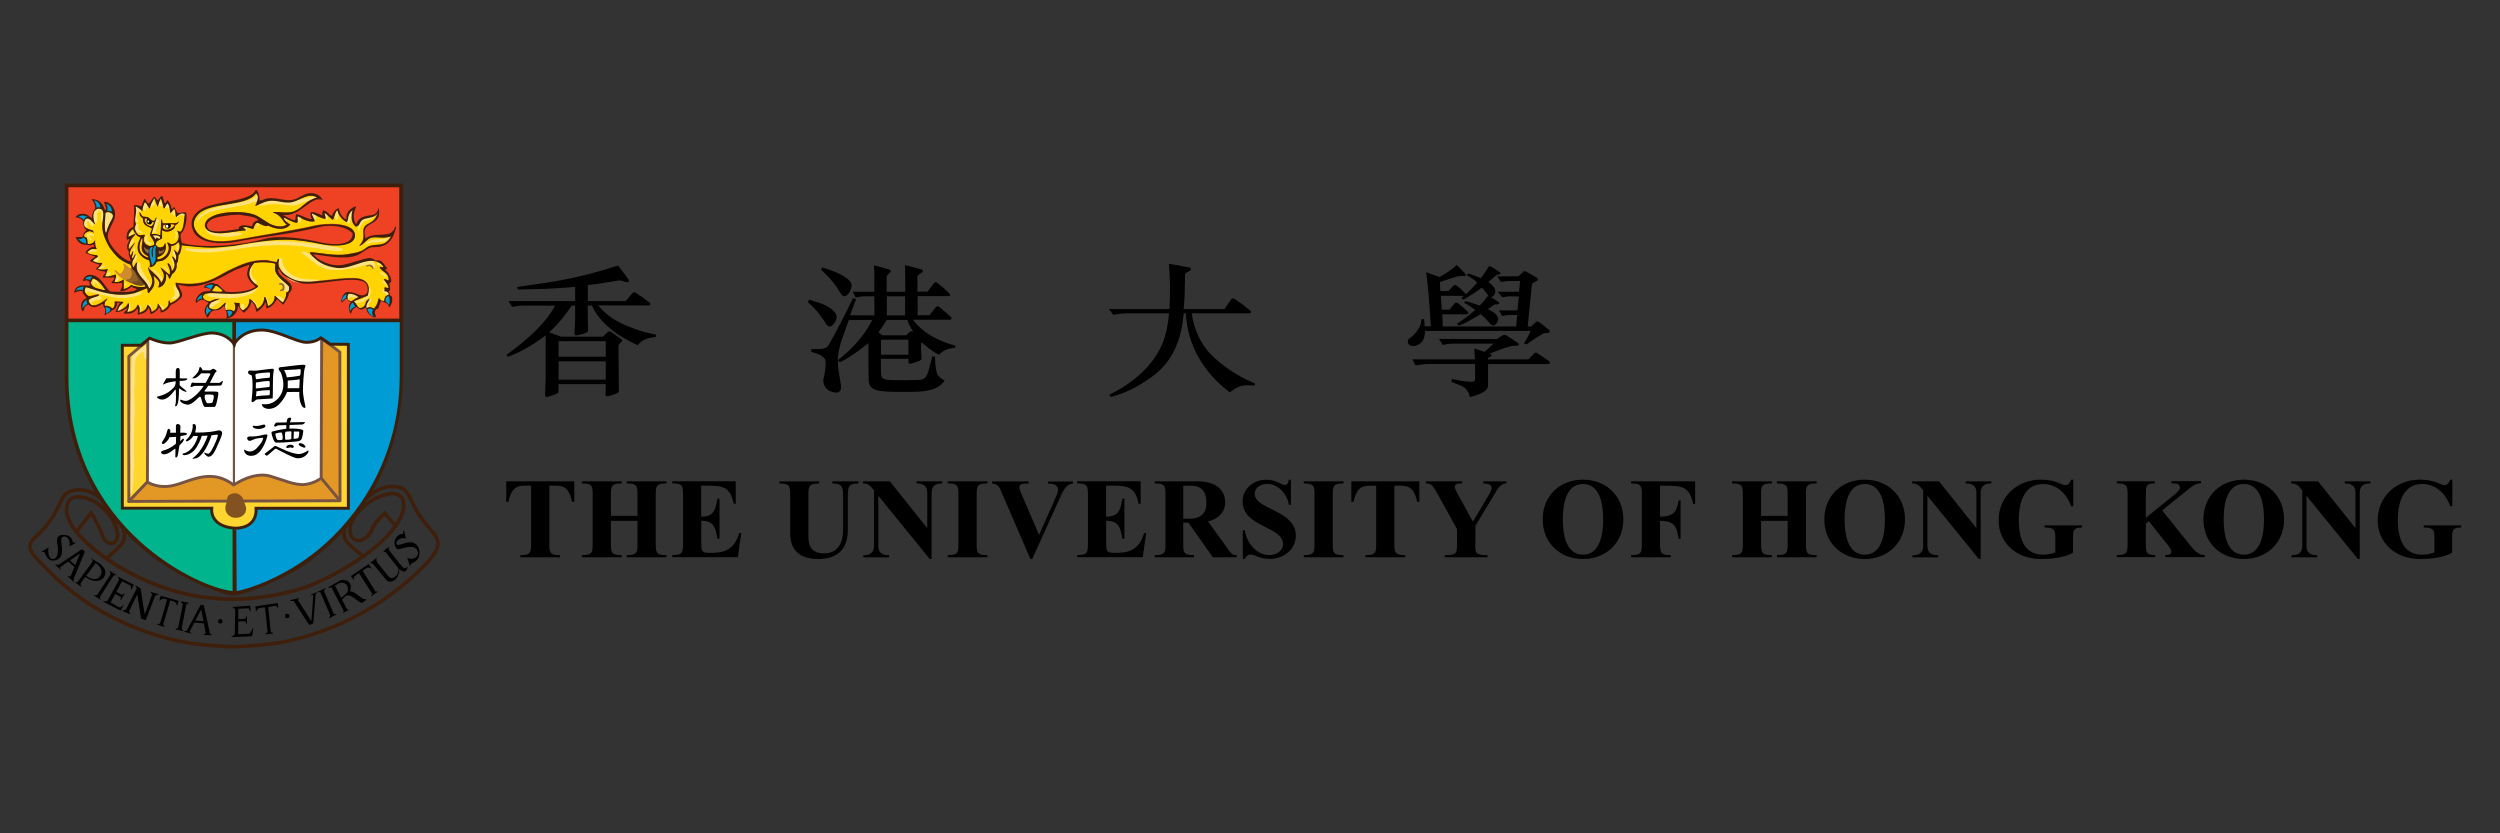 <?xml version="1.0" encoding="UTF-8"?>
<svg id="Layer_1" data-name="Layer 1" xmlns="http://www.w3.org/2000/svg" viewBox="0 0 300 100">
  <rect x="0" y="0" width="300" height="100" fill="#333333" stroke="none"/>
  <defs>
    <style>
      .cls-1 {
        fill: #785342;
      }

      .cls-2 {
        fill: #cf8b2d;
      }

      .cls-3 {
        fill: #00b48d;
      }

      .cls-4 {
        fill: #ffe38c;
      }

      .cls-5 {
        fill: #fff;
      }

      .cls-6 {
        stroke-linejoin: round;
      }

      .cls-6, .cls-7, .cls-8 {
        fill: none;
        stroke-width: .35px;
      }

      .cls-6, .cls-8 {
        stroke: #785342;
      }

      .cls-9 {
        fill: #754c1f;
      }

      .cls-10 {
        fill: #ef4123;
      }

      .cls-7 {
        stroke: #3e1f0c;
      }

      .cls-11 {
        fill: #ffd400;
      }

      .cls-12 {
        fill: #976a3d;
      }

      .cls-13 {
        fill: #ffe380;
      }

      .cls-14 {
        fill: #835221;
      }

      .cls-15 {
        fill: #ffd530;
      }

      .cls-16 {
        fill: #3e1f0c;
      }

      .cls-17 {
        fill: #009cd5;
      }

      .cls-18 {
        fill: #e39725;
      }

      .cls-19 {
        fill: #926227;
      }
    </style>
  </defs>
  <path class="cls-3" d="M7.96,46.88s-.09,9.73,7.36,17.18c6.05,6.05,12.71,7.19,12.71,7.19v-32.78H7.96v8.41Z"/>
  <path class="cls-17" d="M48.1,46.88s.09,9.73-7.36,17.18c-6.05,6.05-12.71,7.19-12.71,7.19v-32.78h20.07v8.41Z"/>
  <path class="cls-10" d="M7.95,22.27h40.14v16.19H7.95v-16.19Z"/>
  <path class="cls-15" d="M41.81,60.99h-10.95s-.24,2.48-2.71,2.43c-2.76-.06-2.71-2.43-2.71-2.43h-10.76v-19.57h27.13v19.57Z"/>
  <path class="cls-5" d="M17.89,40.52s1.1.81,2.64.59c1.54-.22,4.5-1.78,6.2-.89,1.7.89,1.46.65,1.46.65,0,0,1.76-1.83,4.52-1.14,2.76.69,2.72,1.47,4.12,1.32,1.44-.16,1.7-.61,1.7-.61v16.92s-.99,1.08-3.16.64c-2.17-.45-3.81-2.05-7.22.2,0,0-1.93-1.38-3.95-1.03-2.03.35-4.13,1.95-6.51.66l.04-16.96s.16-.35.16-.35Z"/>
  <path class="cls-11" d="M41.85,35.32c.47-.01.8.13,1.05.34-.01.03-.03.06-.04.08-.31.1-.54.42-.8.38-.19-.06-.17-.11-.29-.21,0-.25.02-.44.08-.59M11.14,33.42c.66.11,1.15.88,1.47,1.35v.04h-.21c-.67-.2-1.27-.2-1.51-.84.07-.25.13-.37.25-.55M17.64,26.23c-.06-.01-.2-.02-.25-.04-.11.37.17.78.53.92l.29.04.25-.38c.04-.08.01-.15-.16-.11,0,0-.26-.27-.66-.43"/>
  <path class="cls-1" d="M27.94,40.85h.26v17.33h-.26v-17.33Z"/>
  <path class="cls-16" d="M47.92,38.23H8.21v-15.76h39.7v15.76h0ZM47.96,45.19c0,9.56-4.82,16.7-9.78,20.78-4.03,3.31-8.36,4.72-9.78,4.96l-.05-7.36c-.15,0-.3-.04-.44-.09v7.44c-3.78-.28-19.7-7.39-19.7-25.74v-6.52h19.67v2.44c.11.19.28.23.44.11v-2.55h19.65s0,6.52,0,6.52ZM7.78,22.03v23.15c0,10.18,4.78,16.62,8.78,20.23,4.77,4.3,10.65,6.08,11.47,6.08.97,0,5.89-1.81,8.93-3.98,5.46-3.91,11.21-11.07,11.39-22.33v-23.15H7.78Z"/>
  <path class="cls-16" d="M52.68,64.71c-.14-.46-.36-.72-.75-1.18-.49-.57-.94-1.16-1.37-1.77-.47-.66-.74-1.24-.98-1.75-.43-.93-.75-1.6-1.85-1.79-1.28-.22-2.38.24-3.31.93-.3.49-.6.96-.92,1.41,1.12-1.17,2.46-2.2,4.16-1.91.88.15,1.11.65,1.53,1.55.23.5.53,1.12,1.01,1.82.64.9,1.08,1.42,1.4,1.8.38.45.55.65.67,1.03.17.54.09,1.27-1.57,2.94-4.5,4.5-9.94,7.51-16.17,8.92-2.26.51-6.51.69-6.55.69-.02,0-4.27-.18-6.53-.69-9.18-2.09-14.02-6.94-15.62-8.53l-.08-.08c-1.5-1.5-2.1-2.13-1.9-2.76.1-.3.32-.51.68-.86.43-.41,1.02-.97,1.77-2.03.48-.69.78-1.31,1.02-1.81.42-.89.67-1.43,1.56-1.58,1.37-.23,2.29.23,3.1.98-.21-.33-.41-.65-.61-.99-.7-.4-1.52-.6-2.57-.42-1.11.19-1.43.87-1.88,1.82-.24.51-.52,1.09-.98,1.75-.5.71-1.07,1.37-1.72,1.96-.39.37-.67.64-.8,1.05-.28.91.49,1.67,2.01,3.2l.08.08c1.61,1.62,6.52,6.53,15.83,8.65,2.3.53,6.46.7,6.63.7.19,0,4.35-.18,6.65-.7,6.31-1.44,11.82-4.48,16.38-9.04,1.49-1.5,1.96-2.44,1.68-3.38M13.89,64.25c0,.45-.24.7-.48.74-.28.05-.69-.14-.93-.84-.4-1.16-1.32-2.65-1.36-2.71l-.17-.27s-1.51,1.93-1.8,2.28c-.6-.82-.95-1.6-.95-2.27,0-.03,0-.07,0-.1.03-.58.22-.94.57-1.12.8-.39,2.27.28,2.57.5,1.84,1.26,2.51,2.79,2.53,3.79M46.19,61.29l-.17.13c-.72.6-1.3,1.36-1.69,2.22-.28.62-.96,1.08-1.48,1-.45-.07-.59-.5-.63-.86-.12-1.05.8-2.37,2.48-3.52.38-.26,2.15-1.12,3.01-.7.32.16.49.48.51,1v.1c0,.62-.28,1.34-.78,2.1-.25-.3-1.24-1.47-1.24-1.47M8.59,59.57c-.5.25-.78.75-.81,1.49-.14,2.72,4.65,6.87,10.67,9.25,3.03,1.21,6.27,1.83,9.54,1.82,3.54,0,7.49-.89,9.58-1.77,5.57-2.36,11.25-6.68,11.1-9.82-.03-.68-.29-1.14-.75-1.37-1.14-.56-3.13.51-3.45.73-1.84,1.26-2.81,2.7-2.66,3.93.08.7.45,1.15,1,1.24.73.11,1.58-.44,1.95-1.25.33-.73.81-1.38,1.4-1.92l1.03,1.22c-.81,1.09-2.05,2.25-3.58,3.36-.21-.16-1.28-1-1.72-1.48-.51-.55-.55-1.32-.15-2.18-.23.26-.46.52-.69.76-.09.65.08,1.24.52,1.71.42.45,1.32,1.17,1.67,1.44-1.83,1.27-3.78,2.34-5.83,3.21-2.04.86-5.93,1.74-9.4,1.74-3.26,0-6.33-.59-9.38-1.79-1.93-.76-3.77-1.73-5.49-2.88.35-.32,1.17-1.07,1.57-1.5.36-.39.5-.91.43-1.51-.2-.21-.4-.43-.6-.65.28.76.24,1.43-.15,1.86-.41.45-1.32,1.27-1.62,1.54-1.37-.97-2.51-1.98-3.31-2.95l1.47-1.87c.28.48.87,1.53,1.15,2.36.33.96.97,1.21,1.42,1.13.51-.09.86-.58.84-1.18-.02-1.11-.75-2.78-2.73-4.14-.26-.19-1.95-1.06-3.02-.53"/>
  <path d="M8.34,65.55l.73-.37s.17-.06-.33-.08c-.05-.49-.42-1-1.3-.91-.88.09-.55,1.06-.5,1.45.05.39.02,1.48-.61,1.44-.63-.05-.56-1.12-.5-1.39-.27.14-.8.49-.84.52-.02.01.01.03.09.03.11,0,.27-.03.27.03,0,.05.34,1.05,1.01,1s1.11-.39,1.09-1.22c-.01-.83-.33-1.57.22-1.66.55-.09.8.72.65,1.16M8.38,67.26l1.23-.84-.58,1.38s-.65-.55-.65-.55ZM10.2,66.2l-.37-.29-2.78,1.84c-.06.04-.23.03-.35-.01-.09-.03-.09.02-.05.05.05.04.55.52.61.56.05.04.08,0,.05-.04-.03-.04-.16-.19-.04-.29.05-.04.45-.3.92-.63l.74.65-.46,1.11c-.04.09-.3-.02-.3-.02,0,0-.09,0-.03.06.19.18.66.59.7.62.06.05.11-.02.05-.06-.07-.06-.11-.17.09-.63l1.21-2.93M23.44,74.48c.32-.66.7-1.34.7-1.34l.28,1.4-.98-.07ZM24.44,72.6l-.36-.02s-1.48,2.73-1.62,3.01c-.03.07-.18.14-.31.17-.09.02-.07.06-.02.07.06.01.74.17.81.18.07.01.07-.04.02-.06-.05-.02-.24-.08-.17-.23.03-.06.28-.48.53-1.01l1.14.1.22,1.14c.02.09-.24.17-.24.17,0,0-.07.06.02.07.27.02.88.04.94.04.07,0,.07-.08,0-.08-.09,0-.2.05-.28-.45-.09-.54-.67-3.1-.67-3.1M9.06,69.91s.58.42.63.46c.05.03.09,0,.05-.06-.04-.06-.19-.19.12-.57.32-.39,1.61-2.17,1.61-2.17,0,0,1.1.66.57,1.53-.47.76-1.41.24-1.7-.02-.17-.16-.17.07-.17.07,0,0,.37.33.71.45.33.12,1.19.29,1.61-.37.42-.66-.06-1.34-.73-1.73-.68-.39-.73-.46-.73-.46,0,0-.08.02,0,.1.09.08.12.18.04.3-.08.11-1.62,2.23-1.73,2.37-.11.13-.29,0-.29.11M13.18,68.6s.19.17,0,.47-1.49,2.27-1.49,2.27c0,0-.12.16-.36.08-.04-.01-.1.02-.02.07.19.11.55.34.7.44.11.07.04-.07.04-.07,0,0-.12-.13.01-.33.13-.19,1.41-2.24,1.55-2.41.14-.17.24-.12.32-.08.09.04.1-.02.04-.06-.26-.16-.52-.31-.79-.46-.05-.03-.03.04-.03.04M14.23,69.23s1.68.88,1.83.93c0,0-.26.55-.3.61-.05.06-.07-.17-.03-.44-.44-.28-1.09-.58-1.09-.58l-1.36,2.54s.94.55,1.05.59c.21.08.43-.29.49-.27.06.02-.28.56-.33.63-.05.07-1.59-.79-2.03-1-.11-.05-.06-.12.15-.08.21.04.21.04.37-.22s1.22-2.22,1.29-2.33c.06-.11-.22-.45-.05-.38"/>
  <path d="M13.85,70.96s.54.28.68.36c.15.08.29.03.37-.11.08-.14.11-.06,0,.14-.1.19-.26.47-.34.59-.07.12-.15.09-.07-.09.08-.18-.07-.26-.34-.4-.26-.14-.49-.28-.49-.28,0,0,.17-.21.17-.21ZM27.97,72.83s1.89-.12,2.05-.16c0,0,.07.6.06.68s-.15-.11-.25-.36c-.46.01-1.24.07-1.24.07v3.05s1.17-.05,1.29-.07c.22-.02.43-.69.5-.7.07-.01-.13,1.01-.13,1.01,0,0-1.93.08-2.41.1-.12,0-.1-.08.1-.15.2-.07.22-.12.24-.43.02-.31.04-2.61.04-2.74,0-.12-.42-.27-.23-.29"/>
  <path d="M28.51,74.3s.61-.03.77-.03.26-.12.27-.29c0-.16.07-.1.08.11.01.22.01.54.01.68s-.09.16-.11-.04c-.02-.2-.2-.19-.5-.17-.3.02-.57,0-.57,0,0,0,.04-.27.04-.27ZM14.74,73.33s.64.27.82.35c.13.02.11-.07-.04-.21-.03-.03-.03-.16.08-.36.1-.18.87-1.78.87-1.78l.46,2.9.56.18s1.01-2.58,1.1-2.83c.1-.24.23-.19.35-.17.11.02.12-.08.01-.12-.11-.04-.7-.21-.82-.26-.12-.04-.09.08.01.13.1.05.12.13.07.29-.04.16-.84,2.29-.84,2.29l-.5-3.13s-.42-.26-.52-.32-.13.05-.03.13c.09.08.09.16.02.32-.07.16-1.18,2.33-1.24,2.43-.06.1-.41,0-.34.13M19.28,71.48l-.18.66c.27-.32.58-.3.58-.3l.37.1c-.13.44-.73,2.54-.81,2.77-.08.25-.33.11-.36.2-.02.04,0,.06.09.08.12.03.56.19.65.22.09.02.1.04.11,0,.05-.13-.21-.13-.12-.38.03-.1.72-2.44.82-2.78.2.06.4.12.52.17.12.05.27.23.29.54.07-.26.2-.66.2-.66,0,0-2.16-.61-2.16-.61ZM30.64,72.76l.08.68c.13-.4.43-.49.43-.49,0,0,.44-.05.65-.07.05.45.28,2.63.3,2.87.02.26-.26.23-.26.33,0,.05.02.05.12.03.13-.02.62-.08.72-.09.09-.02.11-.01.1-.04-.01-.14-.28.01-.3-.25,0-.1-.25-2.53-.29-2.89.21-.02.53-.11.77-.14.13-.02.31.07.44.35-.03-.23-.05-.46-.06-.69,0,0-2.71.41-2.71.41ZM21.12,75.55l.85.17s.07-.08-.09-.14c-.02,0-.09-.1-.06-.26,0,0,.48-2.52.51-2.7.04-.18.12-.17.21-.16.09,0,.18-.12,0-.15-.19-.04-.54-.09-.72-.13-.13-.03-.15.09-.09.11.09.04.22.14.2.26-.02.13-.48,2.44-.53,2.67-.04.17-.11.24-.24.21-.09-.02-.12.08-.05.1M26.71,74.56c0,.15-.12.27-.27.27-.15,0-.27-.12-.27-.27h0c0-.15.12-.27.27-.27.15,0,.27.12.27.27M34.73,73.91c0,.15-.1.27-.25.28-.15,0-.27-.1-.28-.25,0-.01,0-.02,0-.04,0-.15.14-.26.28-.25.13,0,.24.12.25.25M34.84,72.01l1.05-.23s.12.04-.07.12c-.12.06-.09.08-.05.14.05.07,1.6,2.49,1.6,2.49l.22-3.09s-.07-.07-.23,0c-.05.02-.11-.02-.04-.07.07-.05.57-.27.63-.29.06-.03.17.02.04.1-.11.07-.1.12-.11.17-.1,1.15-.19,2.31-.29,3.46l-.48.19-1.86-2.87s-.15-.03-.29,0-.16-.08-.11-.1M38.44,71.06s1.12,2.6,1.16,2.7c.04.1.04.21-.06.3-.11.08-.07.15,0,.11.08-.04.64-.33.78-.4.09-.05.04-.13-.09-.07-.13.06-.2-.08-.26-.23-.05-.11-1.08-2.53-1.08-2.53-.03-.07.02-.15.12-.23.08-.06.07-.16-.03-.11-.11.05-.78.37-.84.41-.06.04-.04.09.08.06s.19-.03.21,0M41.65,71.1c-.22.23-.45.45-.69.65l-.77-1.49c.17-.08.33-.17.42-.22.32-.18.5-.13.8-.02.31.1.47.82.24,1.08M43.94,71.9c-.24.06-.44-.07-.86-.4-.42-.33-.88-.62-1.1-.51.06-.13.24-.58,0-1-.24-.42-.88-.48-1.17-.33-.47.26-.93.52-1.39.79-.08.14.1.11.34.02l1.51,2.89c-.15.11-.17.22-.17.22l.83-.41s0-.07-.25.01l-.63-1.21c.08-.1.21-.25.37-.4.48-.39,1.09.23,1.53.54.44.31.5.25.69.1.18-.15.53-.35.28-.29M45.09,71.03l-1.58-2.54.46-.31c.33-.22.68.12.68.12l-.42-.61-2.12,1.44.39.56s-.17-.39.08-.57l.5-.34,1.61,2.51c-.3.23-.11.24-.11.24l.73-.51s.04-.14-.23,0M44.41,67.56l.8-.62s-.14.28.08.56c.21.28,1.2,1.58,1.49,1.8.29.21,1.15-.09,1.03-1.25.27.19.03,1.36-.61,1.66-.6.28-.84-.12-1.04-.35-.76-.9-1.04-1.27-1.29-1.57-.22-.26-.46-.22-.46-.22"/>
  <path d="M45.95,66.21l.71-.61s-.16.19.16.59c.32.39,1.23,1.61,1.48,1.85.25.24.55.1.58-.03.02-.13.07-.04.01.16-.06.2-.24.62-.72.3-.33-.22-.37-.29-.47-.41-.46-.58-.92-1.16-1.38-1.75-.15-.19-.36-.1-.36-.1M48.72,64.62l-.25-.99s-.08.06-.08.17,0,.26-.12.28-.5-.04-.87.69c-.12.24-.08,1.24.51,1.12.59-.12,1.76-.6,2.16.14.4.74-.51,1.27-1.2.91-.01,0,.26.81.33,1.02.06-.06.05-.24.14-.32.17-.15.91-.22.99-1.18.08-.96-.55-1.36-1.05-1.39-.66-.04-1.62.61-1.71.15-.07-.41.72-.83,1.14-.58"/>
  <path class="cls-11" d="M16.11,32.47c.22.36.54.79,1.24,1.73.07.06.07.15.08.21-.68.13-1.18-.02-1.71-.22-.2.27-.51.41-.88.51v-1.14s-.03-.03-.04,0c-.28.17-.61.4-1.07.27.19-.38.24-.88.15-.86h-.04c-.42.09-.71.27-1.15.2-.12-.02-.06-.08-.03-.12l.29-.76c-.43.07-.81.14-1.23-.04.1-.1.25-.2.34-.29.08-.11.14-.23.21-.34l-.08-.08c-.36.1-.75-.09-1.06-.21.1-.13.17-.22.35-.34.16-.07.3-.17.25-.25-.04-.03-.04-.1-.11-.11-.42-.05-.86-.08-1.15-.34.03-.04.1-.1.13-.14.36-.3.43-.27.97-.25,0-.01.07,0,0-.1-.24-.38-.12-1.19-.16-1.03-.1.53-.92.6-.9.42.01-.93-.34-.62-.41-.85-.05-.16.08-.33.33-.48.57-.34.9.32.8-.02-.06-.07-.06-.16-.17-.21-.44-.09-.82-.29-.93-.51-.08-.21-.06-.51.1-.76.05-.06.12-.1.19-.12.47-.07.91.83.97.63-.24-.72-.34-1.52.31-1.79.13-.04.39-.05.57.15.3.36-.04,1.34,0,2.06.04.8.48,1.76.84,2.35.3.44.65.88,1.09,1.31.4.31,1.02.71,1.43.79.05.13.16.35.21.51.07.08.13.13.26.22"/>
  <path class="cls-11" d="M16.53,28.32c.12.06.24.11.34.18-.38.82-.66,1.69.38,2.44.2.15.45.25.66.28.13.24.78.4.94.18l.67-.13c.72-.31,1.04-.98,1.05-1.77.47-.02.6-.23.84-.46l.08.13c.2.36,0,.93-.17,1.18l-.38-.38h-.04c.11.4.37.77.21,1.22-.03-.01-.06-.03-.08-.04-.07-.22-.15-.32-.38-.38v.04c.26.44.55,1.26,0,1.68h-.04c0-.43-.17-.74-.42-.93-.03.03-.06.06-.08.08.12.27.44.96.24,1.31-.34-.25-.72-.63-1.06-.88,0,.04.1.28.15.34.22.34.44.79-.06,1.52-.28-.83-1.37-1.43-1.58-1.91-.04.82,1.01,1.4.18,2.57-.03-.01-.06-.03-.08-.04-.22-.72-.82-1.09-1.18-1.68-.25-.42-.37-.71-.22-1.38-.08,0-.13.06-.16.08-.08.14-.19.37-.28.5-.12-.08-.11-.16-.15-.25-.12-.51.22-.71.35-1.16.01-.05.02-.09.03-.14-.01,0-.02-.13-.13.12-.1.19-.12.27-.3.37-.02-.05-.03-.18,0-.24.1-.18.16-.36.17-.65-.02-.04-.06,0-.07.03-.02.02-.04.07-.06.13-.04.1-.08.14-.12.24-.06.12-.11.14-.13.11-.21-.5.35-1.1.51-1.41.04-.11,0-.09-.04-.04-.2.21-.38.45-.58.66-.03.03-.09,0-.09-.04,0-.12,0-.28.03-.37.18-.56.31-.86.76-1.26.05-.02,0-.11-.09-.08-.21.07-.53.25-.74.32,0-.07.04-.26.08-.36.12-.18.23-.37.4-.51.06-.02.1-.02.14.01.02.01.18-.28.18-.31-.02-.15.1-.21.09-.38-.29-.58.2-1.32-.04-2.08.39.15.78.53.81.57.01-.36.17-.88.32-1.09.11.09.2.2.26.33l.29.46c.07-.15.11-.4.18-.55.11-.25.28-.49.39-.73.11.29.26.71.37,1.01.16-.06.05-.12.13-.25.07-.34.18-.49.27-.71.15.26.27.79.35,1.19h.04l.08-.04c.11-.26.22-.42.33-.57.4.41.25,1.12.35,1.14.15,0,.34-.36.47-.47.22.25.1.82.23.95.05.04.11-.05.13-.08.28-.25.53-.42.9-.25-.08.73-.15,1.94-.53,2.1-.07.07-.28-.11-.38-.12.42.74.12,1.62-.72,1.64l-.38-.21c-.07-.03-.11-.01-.08.08.55.92-.32,1.9-1.14,1.94l-.08-.04.04-.25c.71-.04,1.23-.88.93-1.64h-.04c-.12.35-.22.52-.72.5l-.38-.29c.04-.59.44-.52.76-.8v-.97c.52.37,1.23.11,1.5-.28.18-.5.01-.44-.03-.33-.23.55-1.19.75-1.38.32v-.21s.03-.06.04-.08c.24-.09.67-.16.93-.13.26.04.42,0,.5.21.1-.23.43-.22.44-.6-.18.36-.67.25-1.09.25-.38,0-.81.05-.85-.03-.03-.13-.05-.33-.08-.46-.03.02-.09.11-.09.16-.03.62-.04,1.2-.1,1.8-.3-.14-.63-.24-1.05-.16v-.04l.59-1.89c0-.08-.05-.1-.08-.04-.07.19-.1.33-.25.38h-.04c-.27-.01-.43-.33-.66-.44-.23-.06-.39-.06-.63-.09-.11-.07-.21-.34-.31-.49-.05-.08-.1-.03-.03.31.1.26.36.41.36.41,0,0,0,.38.13.6.22.37.63.38.97.63-.08.24-.29.59-.21.84.18.39.54.58.46,1.14-.16.08-.24.12-.5.12-.31-.11-.54-.21-.67-.5-.16-.25-.04-.6.08-.8-.03-.03-.06-.06-.08-.08-.17.03-.34.06-.51.08-.3-.06-.54-.37-.62-.79,0-.02-.14-.09-.14-.09,0,0-.11.26.04.47.15.21.36.49.42.52"/>
  <path class="cls-13" d="M12.96,25.46c.3.01.31.11.49.22.34.42-.38.83-.66,2.11-.03.09-.06.18-.07.18-.03-.04-.05-.09-.07-.14-.19-.77-.02-1.43,0-2.23,0-.12.21-.14.31-.14"/>
  <path class="cls-13" d="M12.96,25.46c.3.01.31.11.49.22.34.42-.38.83-.66,2.11-.03.09-.06.18-.07.18-.03-.04-.05-.09-.07-.14-.19-.77-.02-1.43,0-2.23,0-.12.21-.14.31-.14"/>
  <path class="cls-14" d="M30.7,23.2c.46.29.03,1.21-.08,1.51.53-.15.91-.47,1.6-.59.98-.16,1.87.37,2.86.13.93-.23,1.82-1.13,2.9-.59-.01.03-.03.06-.04.08-1.07.19-1.67,1.21-2.61,1.6-.76.32-1.81.06-2.6.1,0,.01.07.06.07.07,1.12.47,1.01,1.01,1.6,1.45-.04.03-.17.07-.21.1-.51.26-1.32.03-1.77-.17l-1.56-.97c-1.39-.79-5.68-.65-6.22.8-.37.9.72,1.37,2.12,1.25,1.09-.1,2.27-.35,2.71-.32v-.04l-.08-.13-.25-.12.04-.08c.51-.1.73.1,1.18.21.1-.3.19-.58.42-.76.45.09,1.08.57,1.39.34.54.29,1.91.76,2.65-.13-.25-.1-.75-.5-.8-.81.5.1,1.02.56,1.6.6l.08-.12c.01-.17-.04-.36-.03-.53.02-.09.1-.13.24-.02.44.27,1.16.62,1.81.5.04-.36-.33-.54-.3-.94.28.15,1.47.75,1.65.61-.01-.21-.14-.48-.15-.69.06.06.22.17.28.23l.67.59h.08c.15-.37.23-.78.43-1.09.11-.1.09.11.12.12.21.57.62,1.05,1.09,1.26.29-.35-.02-.85.7-1.45,0,.03-.11.36-.11.39-.01.79.03,1.2.5,1.6.44-.09.42-.45.67-.72.44-.45,1.45-.16,1.96-.92-.43,1.31-1.24,1.12-1.58,1.66-.3.47-.03.79-.17,1.49-.07.35-.31.54-.46.8h.04c.5-.23.77-.7,1.22-.93.61-.3,1.68.15,2.56-.25-.76,1.36-1.53.88-2.5,1.16-.43.13-.61.38-.95.56-.5.26-1.18.35-1.81.46-1.41.25-3.45-.21-4.45-.25-.04.04-.03.14.03.2.76.92,1.63,1.47,3.11,1.68,1.95.28,4.28-1.95,5.64-.13l-.08.08-.29-.08-.08.08c.32.6,1.04.54,1.09,1.47-.01.03-.03.06-.04.08l-.51-.17-.04.04c.18.33.53.71.55,1.05-.16-.03-.31-.06-.46-.08l-.04.46c.07.05.16,0,.23.04.06.04.22.05.33.33-.49.18-.47.42-.6.81-.35-.03-.38-.14-.55-.34-.03.01-.06.03-.08.04-.1.51-.23.88-.55,1.18-.33-.09-.43-.29-.86-.09-.08-.05-.06-.16-.06-.2.05-.3.17-.43.28-.65l.06-.11c.05-.06.06-.15-.04-.08-.1.08-.2.17-.3.25-.14.44-.23.81-.8.84-.35-.19-.38-.56-.67-.8l.04-.08,1.6-.63c.32-1.04.02-1.66-.69-1.93-1.55-.58-5.8.62-7.76.12-.81-.21-1.88-.89-2.19-1.6-.11-.29-.11-.61,0-.9.04-.09-.09-.08-.13-.07l-.17.38-1.22-.25c-1.91-.06-3.22.65-4.12,1.05-1.81.8-2.95,2.19-6.57,1.69-.14-.06-.17-.02-.2,0,.04.7.48.8.5,1.56-.26.45-.65.63-1.05.83-.1.06-.15-.13-.2-.29-.07-.05-.06.11-.09.13.06.58-.31.82-.72,1.05-.1.07-.11.05-.15-.22-.14-.23-.21-.27-.35-.5-.06-.1-.12-.1-.08.04-.04.45-.26.64-.59.8-.14.09-.2.1-.17-.04-.02-.37-.2-.63-.5-.71-.05.54-.4.7-.8.88-.14.07-.15.04-.13-.13.07-.28.03-.7-.25-.79-.1.5-.65.86-1.23.87.08-.36.24-.54.21-.93-.03-.03-.06-.14-.08-.17-.2.47-.52.68-1.01.89-.11.03-.27.09-.31.05.08-.03.14-.41.29-.56.15-.19.29-.26.44-.46-.03-.01-.06-.03-.08-.04l-.97-.04c.05.4,0,.64-.25.84-.19-.08-.33-.36-.9-.32-.17-.17-.01-.15-.04-.42.11-.2.19-.21.31-.4l-.04-.04c-.32.21-1.6,1.34-2.1.5-.12-.13-.11-.19-.08-.38.32-.3.86-.27,1.22-.55l-.04-.08c-.47.01-1.03.31-1.26.17-.21-.11-.26-.31-.42-.46,0-.24.02-.41.08-.55.04-.02.08-.03.13-.04,1.63.53,3.62,1.27,5.8.71l1.47-.59.04.04.08.55.13-.04c.59-.77.78-.87.53-2.06.04.04.19.16.23.21.36.38.62.53.35,1.23.76-.14,1.03-.94.92-1.66.06.04.2.11.24.22.07.12.1.29.17.42.04-.03.16-.22.19-.28.13-.54.39-.28.65-1.02.06-.16,0-.45.05-.6.03-.1.1-.13.12-.23.05-.22.08-.51.07-.7.08-.1.15-.17.22-.35.09-.22.16-.58.16-.88,1.1.11,2.48.3,3.72.28.85-.02,1.71-.14,2.56-.21,5.73-1.05,7.22-.87,10.71-.17,1.41.28,4.01.24,3.81-1.22-.2-1.4-3.33-1.36-4.86-1.01-2.77.64-5.62,1.01-8.52,1.56-1.31.24-3.21.55-4.46.04-1.28-.52-2.12-1.9-.88-3.07,1.49-1.41,5.79-.82,6.86-2.44"/>
  <path class="cls-14" d="M32.68,31.58c.14,0,.27.04.39.12-.39,1.41,1.03,2.03,1.59,2.69.05.09.1.65-.31.71.03.63-.3,1.08-.43,1.18-.4-.26-.62-.53-.9-.76-.06-.04-.06.06-.08.08.1.44-.37,1.03-.77,1.11-.1-.38-.14-.76-.33-1.04-.18-.1-.1.04-.13.05-.05.65-.33,1-.74,1.29-.03-.01-.19.07-.15-.03-.12-.53-.46-.84-.84-1.09l-.08.04c.02.75-.29,1.06-.76,1.3l-.12-.08c-.41-.39-.2-.45-.3-.8-.18-.01-.3.04-.55-.04-.1.01-.03.06-.04.08.12.27.13.52.04.84-.06.04-.11.08-.17.13-.26-.25-.59-.2-.87-.15-.29-.43,0-.75-.1-.9-.35.28-.89,1.08-1.63.77-.1-.07-.15.03-.31-.22.01-.35.11-.36.25-.55l.93-.42v-.04c-.37.02-.74.13-1.06.32-.5-.02-1.21-.42-.67-.87.83-.47,4.41.65,6.32-.82.1-.08.07-.16.07-.19-1.09-.71-1.42-1.68-.42-2.74.04,0,.97-.19,2.15,0"/>
  <path class="cls-11" d="M16.53,28.32c.12.06.24.11.34.18-.38.82-.66,1.69.38,2.44.2.15.45.25.66.28.13.24.78.4.94.18l.67-.13c.72-.31,1.04-.98,1.05-1.77.47-.02.6-.23.84-.46l.08.13c.2.36,0,.93-.17,1.18l-.38-.38h-.04c.11.4.37.77.21,1.22-.03-.01-.06-.03-.08-.04-.07-.22-.15-.32-.38-.38v.04c.26.44.55,1.26,0,1.68h-.04c0-.43-.17-.74-.42-.93-.03.03-.06.06-.08.08.12.27.44.96.24,1.31-.34-.25-.72-.63-1.06-.88,0,.04.1.28.15.34.22.34.44.79-.06,1.52-.28-.83-1.37-1.43-1.58-1.91-.04.82,1.01,1.4.18,2.57-.03-.01-.06-.03-.08-.04-.22-.72-.82-1.09-1.18-1.68-.25-.42-.37-.71-.22-1.38-.08,0-.13.06-.16.08-.08.14-.19.37-.28.5-.12-.08-.11-.16-.15-.25-.12-.51.22-.71.35-1.16.01-.05.02-.09.03-.14-.01,0-.02-.13-.13.12-.1.19-.12.27-.3.37-.02-.05-.03-.18,0-.24.1-.18.16-.36.17-.65-.02-.04-.06,0-.07.03-.02.02-.04.07-.06.13-.04.1-.08.14-.12.24-.06.12-.11.14-.13.11-.21-.5.35-1.1.51-1.41.04-.11,0-.09-.04-.04-.2.21-.38.45-.58.66-.03.03-.09,0-.09-.04,0-.12,0-.28.03-.37.18-.56.31-.86.76-1.26.05-.02,0-.11-.09-.08-.21.07-.53.25-.74.32,0-.07.04-.26.08-.36.12-.18.23-.37.4-.51.06-.02.1-.02.14.01.02.01.18-.28.18-.31-.02-.15.1-.21.09-.38-.29-.58.2-1.32-.04-2.08.39.15.78.53.81.57.01-.36.17-.88.32-1.09.11.09.2.2.26.33l.29.46c.07-.15.11-.4.18-.55.11-.25.28-.49.39-.73.11.29.26.71.37,1.01.16-.06.05-.12.13-.25.07-.34.18-.49.27-.71.15.26.27.79.35,1.19h.04l.08-.04c.11-.26.22-.42.33-.57.4.41.25,1.12.35,1.14.15,0,.34-.36.47-.47.22.25.1.82.23.95.05.04.11-.05.13-.08.28-.25.53-.42.9-.25-.08.73-.15,1.94-.53,2.1-.07.07-.28-.11-.38-.12.42.74.12,1.62-.72,1.64l-.38-.21c-.07-.03-.11-.01-.08.08.55.92-.32,1.9-1.14,1.94l-.08-.04.04-.25c.71-.04,1.23-.88.93-1.64h-.04c-.12.35-.22.52-.72.5-.16-.03-.29-.15-.38-.29.04-.59.44-.52.76-.8v-.97c.52.37,1.23.11,1.5-.28.18-.5.01-.44-.03-.33-.23.55-1.19.75-1.38.32v-.21s.03-.06.04-.08c.24-.09.67-.16.93-.13.26.04.42,0,.5.21.1-.23.43-.22.44-.6-.18.36-.67.25-1.09.25-.38,0-.81.05-.85-.03-.03-.13-.05-.33-.08-.46-.03.02-.09.11-.09.16-.03.62-.04,1.2-.1,1.8-.3-.14-.63-.24-1.05-.16v-.04l.59-1.89c0-.08-.05-.1-.08-.04-.07.19-.1.33-.25.38h-.04c-.27-.01-.43-.33-.66-.44-.23-.06-.39-.06-.63-.09-.11-.07-.21-.34-.31-.49-.05-.08-.1-.03-.03.31.1.26.36.41.36.41,0,0,0,.38.13.6.22.37.63.38.97.63-.08.24-.29.59-.21.84.18.39.54.58.46,1.14-.16.08-.24.12-.5.12-.31-.11-.54-.21-.67-.5-.16-.25-.04-.6.08-.8-.03-.03-.06-.06-.08-.08-.17.03-.34.06-.51.08-.3-.06-.54-.37-.62-.79,0-.02-.14-.09-.14-.09,0,0-.11.26.04.47.15.21.36.49.42.52"/>
  <path class="cls-11" d="M16.11,32.47c.22.36.54.79,1.24,1.73.07.06.07.15.08.21-.68.13-1.18-.02-1.71-.22-.2.27-.51.41-.88.51v-1.14s-.03-.03-.04,0c-.28.17-.61.4-1.07.27.19-.38.24-.88.15-.86h-.04c-.42.09-.71.27-1.15.2-.12-.02-.06-.08-.03-.12l.29-.76c-.43.07-.81.14-1.23-.04.1-.1.25-.2.34-.29.08-.11.14-.23.21-.34l-.08-.08c-.36.1-.75-.09-1.06-.21.1-.13.17-.22.35-.34.16-.07.3-.17.25-.25-.04-.03-.04-.1-.11-.11-.42-.05-.86-.08-1.15-.34.03-.04.1-.1.13-.14.36-.3.43-.27.97-.25,0-.01.07,0,0-.1-.24-.38-.12-1.19-.16-1.03-.1.53-.92.6-.9.42.01-.93-.34-.62-.41-.85-.05-.16.08-.33.33-.48.57-.34.9.32.8-.02-.06-.07-.06-.16-.17-.21-.44-.09-.82-.29-.93-.51-.08-.21-.06-.51.1-.76.05-.06.12-.1.19-.12.47-.07.91.83.97.63-.24-.72-.34-1.52.31-1.79.13-.04.39-.05.57.15.3.36-.04,1.34,0,2.06.04.8.48,1.76.84,2.35.3.44.65.88,1.09,1.31.4.31,1.02.71,1.43.79.05.13.16.35.21.51.07.08.13.13.26.22"/>
  <path class="cls-11" d="M30.7,23.2c.46.29.03,1.21-.08,1.51.53-.15.91-.47,1.6-.59.98-.16,1.87.37,2.86.13.93-.23,1.82-1.13,2.9-.59-.01.03-.03.06-.04.08-1.07.19-1.67,1.21-2.61,1.6-.76.32-1.81.06-2.6.1,0,.01.07.06.07.07,1.12.47,1.01,1.01,1.6,1.45-.04.03-.17.07-.21.1-.51.26-1.32.03-1.77-.17l-1.56-.97c-1.39-.79-5.68-.65-6.22.8-.37.9.72,1.37,2.12,1.25,1.09-.1,2.27-.35,2.71-.32v-.04l-.08-.13-.25-.12.04-.08c.51-.1.73.1,1.18.21.1-.3.19-.58.42-.76.45.09,1.08.57,1.39.34.54.29,1.91.76,2.65-.13-.25-.1-.75-.5-.8-.81.5.1,1.02.56,1.6.6l.08-.12c.01-.17-.04-.36-.03-.53.02-.09.1-.13.24-.02.44.27,1.16.62,1.81.5.04-.36-.33-.54-.3-.94.28.15,1.47.75,1.65.61-.01-.21-.14-.48-.15-.69.06.06.22.17.28.23l.67.59h.08c.15-.37.23-.78.43-1.09.11-.1.09.11.12.12.21.57.62,1.05,1.09,1.26.29-.35-.02-.85.7-1.45,0,.03-.11.36-.11.39-.01.79.03,1.2.5,1.6.44-.09.42-.45.67-.72.44-.45,1.45-.16,1.96-.92-.43,1.31-1.24,1.12-1.58,1.66-.3.47-.03.79-.17,1.49-.07.35-.31.54-.46.8h.04c.5-.23.77-.7,1.22-.93.61-.3,1.68.15,2.56-.25-.76,1.36-1.53.88-2.5,1.16-.43.13-.61.38-.95.56-.5.26-1.18.35-1.81.46-1.41.25-3.45-.21-4.45-.25-.04.04-.03.14.03.2.76.92,1.63,1.47,3.11,1.68,1.95.28,4.28-1.95,5.64-.13l-.08.08-.29-.08-.08.08c.32.6,1.04.54,1.09,1.47-.01.03-.03.06-.04.08l-.51-.17-.04.04c.18.33.53.71.55,1.05-.16-.03-.31-.06-.46-.08l-.04.46c.07.05.16,0,.23.04.06.04.22.05.33.33-.49.18-.47.42-.6.81-.35-.03-.38-.14-.55-.34-.03.01-.06.03-.08.04-.1.51-.23.88-.55,1.18-.33-.09-.43-.29-.86-.09-.08-.05-.06-.16-.06-.2.05-.3.17-.43.28-.65l.06-.11c.05-.06.06-.15-.04-.08-.1.08-.2.17-.3.25-.14.44-.23.81-.8.84-.35-.19-.38-.56-.67-.8l.04-.08,1.6-.63c.32-1.04.02-1.66-.69-1.93-1.55-.58-5.8.62-7.76.12-.81-.21-1.88-.89-2.19-1.6-.11-.29-.11-.61,0-.9.04-.09-.09-.08-.13-.07l-.17.38-1.22-.25c-1.91-.06-3.22.65-4.12,1.05-1.81.8-2.95,2.19-6.57,1.69-.14-.06-.17-.02-.2,0,.04.7.48.8.5,1.56-.26.45-.65.63-1.05.83-.1.06-.15-.13-.2-.29-.07-.05-.06.11-.09.13.06.58-.31.82-.72,1.05-.1.07-.11.05-.15-.22-.14-.23-.21-.27-.35-.5-.06-.1-.12-.1-.08.04-.04.45-.26.64-.59.8-.14.09-.2.1-.17-.04-.02-.37-.2-.63-.5-.71-.05.54-.4.7-.8.88-.14.07-.15.04-.13-.13.07-.28.03-.7-.25-.79-.1.5-.65.86-1.23.87.08-.36.24-.54.21-.93-.03-.03-.06-.14-.08-.17-.2.47-.52.68-1.01.89-.11.03-.27.09-.31.05.08-.03.14-.41.29-.56.15-.19.29-.26.44-.46-.03-.01-.06-.03-.08-.04l-.97-.04c.05.4,0,.64-.25.84-.19-.08-.33-.36-.9-.32-.17-.17-.01-.15-.04-.42.11-.2.19-.21.31-.4l-.04-.04c-.32.21-1.6,1.34-2.1.5-.12-.13-.11-.19-.08-.38.32-.3.86-.27,1.22-.55l-.04-.08c-.47.01-1.03.31-1.26.17-.21-.11-.26-.31-.42-.46,0-.24.02-.41.08-.55.04-.02.08-.03.13-.04,1.63.53,3.62,1.27,5.8.71l1.47-.59.04.04.08.55.13-.04c.59-.77.78-.87.53-2.06.04.04.19.16.23.21.36.38.62.53.35,1.23.76-.14,1.03-.94.92-1.66.06.04.2.11.24.22.07.12.1.29.17.42.04-.03.16-.22.19-.28.13-.54.39-.28.65-1.02.06-.16,0-.45.05-.6.03-.1.1-.13.12-.23.05-.22.08-.51.07-.7.08-.1.15-.17.22-.35.09-.22.16-.58.16-.88,1.1.11,2.48.3,3.72.28.85-.02,1.71-.14,2.56-.21,5.73-1.05,7.22-.87,10.71-.17,1.41.28,4.01.24,3.81-1.22-.2-1.4-3.33-1.36-4.86-1.01-2.77.64-5.62,1.01-8.52,1.56-1.31.24-3.21.55-4.46.04-1.28-.52-2.12-1.9-.88-3.07,1.49-1.41,5.79-.82,6.86-2.44"/>
  <path class="cls-11" d="M32.68,31.58c.14,0,.27.04.39.12-.39,1.41,1.03,2.03,1.59,2.69.05.09.1.65-.31.71.03.63-.3,1.08-.43,1.18-.4-.26-.62-.53-.9-.76-.06-.04-.06.06-.08.08.1.44-.37,1.03-.77,1.11-.1-.38-.14-.76-.33-1.04-.18-.1-.1.04-.13.05-.05.65-.33,1-.74,1.29-.03-.01-.19.07-.15-.03-.12-.53-.46-.84-.84-1.09l-.08.04c.02.75-.29,1.06-.76,1.3l-.12-.08c-.41-.39-.2-.45-.3-.8-.18-.01-.3.04-.55-.04-.1.01-.03.06-.04.08.12.27.13.52.04.84-.06.04-.11.08-.17.13-.26-.25-.59-.2-.87-.15-.29-.43,0-.75-.1-.9-.35.28-.89,1.08-1.63.77-.1-.07-.15.03-.31-.22.01-.35.11-.36.25-.55l.93-.42v-.04c-.37.02-.74.13-1.06.32-.5-.02-1.21-.42-.67-.87.83-.47,4.41.65,6.32-.82.1-.08.07-.16.07-.19-1.09-.71-1.42-1.68-.42-2.74.04,0,.97-.19,2.15,0"/>
  <path d="M19.85,26.99s-.1.31.14.41c.24.1.41,0,.48-.18.08-.19.05-.41-.2-.39-.25.02-.33.04-.42.17M18.26,26.64s-.09.43-.45.26c-.36-.17-.19-.51-.14-.64.05-.13.59.27.59.38"/>
  <path class="cls-12" d="M43.94,32s.37-.12.49-.03c.13.08.28.23.28.35s.1-.08.11-.19c.02-.11-.22-.45-.5-.39-.29.05-.47.17-.39.26"/>
  <path class="cls-2" d="M15.71,32.27s-.31-.22-.54-.44c-.23-.22-.2-.13-.36-.2-.16-.07.07.19.08.42.01.23-.18.65-.45.78-.15.06-.55-.53-.71-.43-.16.1.83,1.11,1.76,1.46.93.35.56-1.33.22-1.59"/>
  <path class="cls-19" d="M15.66,32.18s.34.08.56.32c.22.24.65,1.42.65,1.42,0,0-.19.67-1.74-.23-.22-.2.39-.1.51-.31.12-.21.35-.58.03-1.04-.12-.13-.01-.17-.01-.17"/>
  <path class="cls-9" d="M16.18,32.48s.16.62.33.96c.17.34-.33.38-.55.38s.02.24.25.34c.23.1.87.26,1.07.01.21-.25-1.11-1.7-1.11-1.7"/>
  <path class="cls-13" d="M12.71,25.72s.37.02.33.19c-.04.17-.22,1.16-.14,1.38.08.22.67-.93.7-1.22.04-.29-.17-.72-.57-.69-.4.02-.52.31-.32.34M12.4,26.49s-.22.34-.28-.05c-.06-.39.08-1.09-.1-1.07-.19.02-.34-.04-.35.37,0,.42.04,1.08-.22,1.04-.26-.04-.34-.58-.28-.92.05-.33.1-.9.75-.89.66.01.59.94.49,1.52M11.26,26.9s-.11.59-.37.13c-.26-.46-.39-.58-.4-.3-.02.27.02.47.02.55s-.43.11-.46-.14c-.04-.25-.01-.67.14-.85.15-.19.82-.21,1.08.61M11.28,28.2s-.36-.42-.74-.15.06.31.16.58c.1.27.27.25.26.06,0-.19-.36-.33-.25-.44.11-.12.6.32.57-.06M11.55,30.02s-.45-.16-.67-.04c-.22.12-.26.26-.09.29.18.03.29-.12.52-.08.24.04.43-.02.24-.17M11.93,30.84s-.39.14-.6.3c-.2.16-.05.24.27.34.32.1.05-.14.27-.34.22-.2.15-.35.05-.29M12.55,31.86c-.14-.05-.61.23-.72.36-.11.13.15.07.43-.05s.51-.24.29-.31M13.29,32.66s-.22-.07-.36.16-.21.31-.12.36c.1.05.26-.02.31-.17.04-.11.3-.26.16-.35M14.21,33.21s-.21.02-.35.29-.04.34.13.27c.16-.07.43-.6.22-.56M15.06,34s.04.08-.15.22.08.1.28-.09c.1-.1-.05-.26-.13-.13M15.94,27.78s-.39.23-.51.5c-.12.28.33-.08.46-.17.13-.09.22-.42.05-.33M15.88,28.76s-.3.4-.33.71c-.03.31.07.14.26-.17.19-.3.18-.28.24-.4.06-.12-.04-.31-.17-.14M15.87,30.28s.07-.38.22-.51c.15-.14.18.11.08.36-.1.24-.15.51-.26.6-.1.09-.07-.32-.05-.44M16.28,30.66s.16-.14.19,0c.03.14-.17.45-.22.68-.05.22-.23.47-.3.14-.06-.33.06-.31.14-.46.08-.15.1-.26.2-.34M16.42,31.67s.15-.26.32-.15c.17.12.03.39.3.93.28.53.75,1.22.9,1.4.15.18.19.17.12.44-.07.28-.19.3-.35.06-.16-.24-.93-1.17-1.1-1.4-.17-.24-.42-1.02-.2-1.28M18.23,32.38s.67.55.88.9c.2.34.29.51.39.36.11-.14-.15-.5-.5-.83-.35-.34-.87-.74-.76-.43M19.56,32s.43.32.54.52c.11.2.19-.03.06-.19-.13-.17-.69-.59-.6-.32M20.92,31.25s-.17-.22-.36-.26-.04.11.06.27c.1.15.13.35.11.54-.01.19.16.34.26.03.1-.3-.08-.58-.08-.58M20.99,30.22s-.13-.21-.32.05c-.04.05.2.34.25.59.04.25.25.1.27-.15.01-.26-.2-.48-.2-.48M21.18,29.36s.06.19,0,.4c-.06.21.21.39.24.08.03-.3,0-.5-.23-.48M20.95,27.68s.23.49.06.8c-.17.31.12.19.2.01.28-.58-.37-.95-.27-.81M17.65,28.25s-.29.12-.27.47c.02.35.28.63.61.62.33-.01.27-.18.07-.21-.19-.03-.43-.23-.4-.52s.11-.42-.02-.36M16.98,27.98s-.68,0-.71-.54.15-.5.24-.58c.09-.08.23.06.1.22-.13.16.03.63.26.67.23.03.39.17.12.22M16.25,26.49s.31.41.34.13c.03-.28-.23-.43-.12-.8.11-.38.03-.61.18-.45.15.16.34.06.26-.15-.09-.22-.62-.73-.7-.44-.07.29-.18,1.49.03,1.72M17.16,25.11s.24.35.32.06c.08-.29.18-.31.28-.2.1.11-.16-.74-.36-.69-.21.05-.24.83-.24.83M18.17,24.94s.19-.46.26-.34c.06.12.16.09.11-.2-.05-.29-.05-.57-.19-.39-.14.18-.35.96-.17.93M19.06,24.78s.17-.13.24-.04c.06.08.17.15.17-.11s-.16-.69-.33-.34c-.17.34-.14.36-.07.49M19.77,24.96s.24.03.32-.03c.09-.06.03.13.09.2.05.08.21-.33.07-.68-.14-.34-.49.28-.48.5M20.55,25.53s.09.11.19.19c.11.08.27.37.3.03.03-.34-.28-.68-.34-.53-.04.1-.09.2-.15.3M21.28,26.1s.36-.34.58-.27c.22.08.52-.01.38-.18-.14-.17-.71-.16-.82-.02-.11.14-.21.4-.14.47M18.7,26.49s.24-.41.33-.11c.1.3-.14.56-.25.96-.11.4-.29.36-.1.41.19.05.32.18.03.16-.29-.02-.59.23-.45-.08s.2-1.1.43-1.33M33.91,32.67s-.77-1.42-.24-1.77c.19-.12.07.64.58,1.34.51.7,1.53,1.3,2.84,1.28,1.31-.01,1.51.11.59.26-.91.15-2.8.55-3.78-1.12M37.49,30.82s-.56-.55-1-.62c-.43-.07-.34.18.01.36.35.18,1.53,1.51,2.9,1.79,1.37.28,3.64-.28,4.45-.52.8-.24.84,0,.98.25.14.25.27-.01.1-.52-.17-.5-.73-.43-2.24.07-1.51.5-2.34.5-3.41.1-1.07-.41-1.04-.62-1.8-.93M45.34,31.54s.32-.15.56.31c.08.14.03-.01-.32,0-.35.01-.41-.25-.24-.31M45.62,32.82s.46.25.62.42c.15.17.28-.07-.06-.36-.34-.3-.63-.25-.56-.06M45.93,33.93s.36.14.53.41c.17.27.38.31.2-.03-.14-.22-.32-.42-.54-.56-.19-.12-.35.12-.19.18M46.07,34.74s-.34.11-.1.32c.24.21.48.15.35.38-.13.22.29-.04.36-.08.07-.04-.11-.28-.27-.42-.15-.14-.2-.28-.35-.2M44.19,34.78s.19-.52.28-.04c.08.48.01.8-.5,1.18-.52.38-.93.46-1.23.42-.31-.04-.53-.13,0-.24.53-.11.9-.19,1.12-.48.22-.28.39-.41.34-.84"/>
  <path class="cls-13" d="M43.03,35.67s-.45.08-.7.01c-.25-.07-.44.01-.45.21-.01.2-.17.17-.21-.07s.03-.59.24-.62c.21-.03.76.14,1.12.46M44.15,36.1s.12-.18.29-.27c.16-.08.21.02.1.25-.11.23-.37.4-.28.6.09.2.15.16-.07.27-.23.12-.44.09-.31-.21.13-.29.27-.65.27-.65M22.32,30.01s1.35.51,4,.18c2.65-.33,4.54-.77,7.46-.78,2.92-.01,5.76.78,6.89.71,1.13-.07.21-.46-1.13-.61-1.35-.15-5.72-1.05-9.57-.27-3.85.78-6.25.69-7.19.59-.95-.11-.46.18-.46.18M24.61,27.24s-.09.88,1.41,1.1c1.5.22,2.55-.09,2.85-.17.29-.09.24-.29-.59-.29s-1.74.31-2.5-.02c-.76-.33-1.17-.62-1.17-.62M23.63,26.84s.28-.96,1.62-1.41c1.34-.46,4.2-.71,4.98-1.09.78-.38.58.08.58.08,0,0,.13.3.68.23.56-.08,1.24-.28,2.78-.05,1.54.23,1.54-.2,2.33-.38.78-.18,1.84-.58,1.09-.61-.76-.03-1.95.63-3.39.48-1.44-.15-2.63-.08-3.31.28-.68.35.15-.18.05-.76-.1-.58-.23.38-2.3.71-2.07.33-5.18.76-5.11,2.53M29.37,27.3s.23.36.11.5c-.12.14.17.11.17-.33s-.2-.26-.27-.17M30.65,27.42s.24-.21.52-.49c.27-.27-.15-.44-.29-.24-.14.2.09.39-.15.55-.24.15-.08.18-.08.18M34.31,26.16l.12.49s-.59-.1-.59-.65c0-.26.47.17.47.17M36.01,26.76s.12-.47.18-.59c.06-.12-.5-.38-.52-.23-.01.15.2.85.33.82M37.73,26.48s.24-.35.3-.58c.06-.23-.8-.49-.64-.2.17.29.15.71.33.78M38.91,26.04s.46.64.41.26.09-.65-.18-.81c-.28-.15-.23.55-.23.55M40.55,25.24s-.39.3-.33.78c.06.47.32.48.35,0,.03-.49-.01-.78-.01-.78M41.93,25.53s-.27.65-.29.99c-.02.33.32.52.41-.03.09-.55.21-.88.29-1.17.08-.29-.41.21-.41.21M43,27.04s-.12-.5.7-.85c.42-.18,1.14-.26,1.14-.26,0,0,.26.21-.97.59-.47.17-.74.8-.77,1.17-.03.37-.23-.27-.09-.65M43.85,29.46s.27-.4,1.38-.4,1.26-.29,1.49-.55c.23-.26-.05-.06-.47.11s-.91-.03-1.69.2c-.78.23-.71.64-.71.64M30.42,31.65s-.62.62-.51,1.33c.06.41.45.97.65,1.04.2.07.36-.05.22-.29-.14-.23-.72-.26-.62-1.27.04-.39.01-.47.26-.82M33.16,32.78s1.31,1.21,1.48,1.39c.17.18.24.47.17.66-.07.19-1.06.18-.79-.22.26-.4-.89-1.33-.86-1.82M25.02,35.21s-.36.23.06.37c.42.14,2.69.35,3.95.02,1.26-.32,1.5-.46,1.86-1.03-.32.11-1.47.74-4.67.6-.55-.02-.98-.04-1.2.04M25.94,36.07s.51-.12.5.07c-.01.19-.53.32-.89.64-.36.31-.56.13-.51-.12.05-.25.41-.54.9-.59M27.26,36.46s-.02.11-.04.34c-.01.23.04.43.04.43,0,0-.25.12-.28-.39-.01-.24.19-.37.28-.37M30.24,36.13s.13-.12.37.1.33.8.19,1.01c-.07-.42-.27-.8-.56-1.11M31.84,35.79s.03-.26.16-.01c.13.25.32.67.23,1.01-.07.12-.18.06-.27-.44-.03-.19-.07-.37-.12-.56M29.09,36.48s.28.03.23.46c-.05.43-.16.43-.32.24s-.09-.84.09-.7M33.09,35.48s.64.65.76.81c.13.16.35-.06.21-.31-.14-.25-.52-.5-.97-.5M10.35,35.27s0-.37.37-.28c.37.1,2.69.78,3.87.78s2.47-.38,2.41-.63c-.06-.25-.42-.02-1.01.03-.58.05-2.59.19-4.58-.42-.52-.16-1.21-.32-1.17.08.04.41.06.54.11.44"/>
  <path class="cls-13" d="M11.59,35.56s.52-.15.59.18c.07.33-.95.26-1.12.5s.13.39.05.45c-.08.06-.59-.64-.27-.84.33-.2.37-.22.74-.3M14.71,36.43s-.09.5-.2.68c-.11.18-.48.19-.48.19,0,0,.26-.98.68-.87M15.41,36.61s-.02-.36.1-.19c.12.18.45.93-.39,1.02.11-.48.29-.84.29-.84M20.81,34.32s.32.21.45.36c.13.15.52.5.29.8-.23.3-.64.51-.96.44-.32-.07.13-.18.3-.37.36-.38-.3-1.38-.07-1.23M11.37,34.15s-.02-.46.2-.18c.22.28.35.49.51.6.16.11-.16-.24-.24-.51-.08-.27-.57-.67-.67-.45-.1.22,0,.82.2.55M16.63,36.77s.05-.31.19-.1c.15.21.12.4.07.58-.05.19-.24.27-.24.27,0,0-.02-.75-.02-.75ZM17.93,36.76s-.05-.37.09-.21c.14.16.21.41.13.84-.16-.47-.22-.63-.22-.63M19.23,36.57s.32.02.43.38c.1.35-.15.15-.3-.1-.15-.24-.26-.33-.13-.28"/>
  <path class="cls-11" d="M16.99,28.67c.09-.28.12.14.11.29-.03.26-.15.66-.07,1.01.15.63.71.65.79.87.03.07-.04.09-.12.05-1.05-.34-1.17-1.25-.72-2.23"/>
  <path class="cls-5" d="M17.85,26.45s-.19-.03-.16.12c.03.15.11.2.16.13.06-.08.09-.21,0-.25M20.01,26.98s-.15.06-.1.24c.06.18.28.13.29,0,0-.12-.04-.29-.19-.25"/>
  <path class="cls-11" d="M25.78,34.39c.04-.09.2-.12.38,0,.17.21.48.28.55.56-.01.03-.19.04-.21.07-.26-.01-.88,0-1.05-.13l.34-.51"/>
  <path class="cls-16" d="M16.99,28.67c.09-.28.13.14.11.29-.03.26-.15.66-.07,1.01.15.63.71.65.79.87.03.07-.04.09-.12.05-1.04-.34-1.17-1.25-.72-2.23M25.78,34.39c.04-.09.2-.12.38,0,.17.21.48.28.55.56-.01.03-.19.04-.21.07-.26-.01-.87,0-1.05-.12l.34-.51M28.64,27.49c-.94.08-3.71.8-3.82-.44-.02-.09.07-.21.08-.23.39-.79,1.8-.85,2.81-1.01l1.05-.04c.57.14,1.93.16,2.27.67-.52.06-.65.29-.8.71-.49-.07-1.22-.28-1.56.12,0,.13,0,.09-.04.21M46.06,36.16c-.35-.02-.38-.14-.55-.34l-.08.04c-.1.52-.23.88-.55,1.18-.33-.09-.43-.29-.86-.09-.08-.05-.06-.16-.06-.2.05-.3.17-.43.28-.65.02-.04.04-.07.06-.11.05-.06.06-.15-.04-.08l-.3.25c-.14.44-.23.81-.8.84-.35-.19-.38-.56-.67-.8l.04-.08c.53-.21,1.07-.42,1.6-.63.32-1.04.02-1.66-.69-1.93-1.55-.58-5.8.62-7.76.12-.8-.21-1.88-.89-2.19-1.6-.11-.29-.11-.61,0-.9.04-.09-.09-.08-.13-.07l-.17.38c-.41-.08-.81-.17-1.22-.25-1.91-.06-3.22.65-4.12,1.05-1.81.8-2.95,2.19-6.57,1.69-.14-.06-.17-.02-.2,0,.04.7.47.8.5,1.56-.26.45-.65.63-1.05.84-.1.06-.15-.13-.2-.3-.07-.05-.06.11-.09.13.06.58-.31.82-.72,1.05-.1.07-.11.05-.15-.22-.14-.23-.21-.27-.35-.5-.06-.1-.12-.1-.08.04-.04.45-.26.64-.59.8-.14.09-.2.1-.17-.04-.02-.37-.2-.63-.5-.71-.06.54-.4.7-.8.88-.14.07-.15.04-.12-.13.07-.28.03-.7-.25-.79-.1.5-.65.86-1.23.87.08-.36.24-.54.21-.93-.03-.03-.06-.14-.08-.17-.2.47-.52.68-1.01.89-.11.03-.27.09-.31.05.08-.03.14-.41.29-.56.15-.19.29-.26.44-.46l-.08-.04-.97-.04c.05.4,0,.64-.25.84-.19-.08-.33-.36-.9-.32-.17-.17-.01-.15-.04-.42.11-.2.19-.21.31-.4l-.04-.04c-.32.21-1.6,1.34-2.1.5-.12-.13-.11-.19-.08-.38.32-.31.86-.27,1.22-.55l-.04-.08c-.47.02-1.03.31-1.26.17-.21-.11-.26-.31-.42-.46,0-.24.02-.41.08-.55.04-.02.08-.03.12-.04,1.63.53,3.63,1.27,5.8.71l1.47-.59.04.04.08.55.13-.04c.59-.76.78-.87.53-2.06.04.04.19.16.23.21.36.38.62.53.35,1.23.76-.14,1.03-.94.92-1.66.06.04.2.11.24.22.07.12.1.29.17.42.04-.03.16-.22.19-.28.13-.54.39-.28.65-1.02.06-.16,0-.45.05-.6.03-.1.1-.13.12-.23.05-.23.08-.51.07-.7.08-.1.15-.17.22-.35.09-.22.16-.58.16-.88,1.1.11,2.48.3,3.71.28.85-.02,1.71-.14,2.57-.21,5.73-1.05,7.22-.87,10.71-.17,1.41.28,4.01.24,3.81-1.22-.19-1.4-3.32-1.36-4.86-1.01-2.77.64-5.62,1.01-8.52,1.56-1.31.25-3.21.55-4.46.04-1.28-.52-2.12-1.9-.88-3.07,1.49-1.41,5.79-.82,6.86-2.44.46.29.03,1.21-.08,1.51.53-.15.91-.47,1.6-.59.98-.16,1.87.37,2.86.13.93-.23,1.82-1.13,2.9-.59l-.04.08c-1.07.19-1.67,1.21-2.61,1.6-.77.32-1.81.06-2.6.1,0,.01.07.06.07.07,1.12.47,1.01,1.01,1.6,1.46-.04.03-.17.07-.21.1-.51.26-1.32.03-1.77-.17-.52-.32-1.04-.64-1.56-.97-1.4-.79-5.68-.65-6.22.8-.37.9.72,1.37,2.12,1.25,1.09-.1,2.27-.35,2.71-.32v-.04s-.06-.08-.08-.13l-.25-.13.04-.08c.5-.1.73.1,1.18.21.1-.3.19-.58.42-.76.45.09,1.08.57,1.39.34.55.29,1.91.76,2.65-.13-.26-.1-.75-.5-.8-.8.5.1,1.02.56,1.6.6l.08-.13c.01-.17-.04-.36-.03-.53.02-.09.1-.13.24-.02.43.27,1.16.62,1.81.5.04-.35-.33-.54-.3-.94.28.15,1.47.75,1.65.61-.01-.21-.14-.48-.15-.69.06.06.22.17.28.23l.67.59h.08c.15-.37.23-.78.43-1.09.11-.1.09.11.12.12.21.57.62,1.05,1.09,1.26.29-.34-.02-.85.7-1.44,0,.03-.11.36-.11.39-.01.79.03,1.2.51,1.6.44-.09.42-.45.67-.72.44-.45,1.45-.16,1.96-.92-.43,1.32-1.24,1.12-1.58,1.66-.3.47-.03.79-.17,1.49-.07.35-.31.54-.46.8h.04c.5-.23.77-.7,1.22-.92.61-.3,1.68.15,2.56-.25-.76,1.36-1.53.88-2.5,1.16-.43.12-.61.38-.95.56-.5.26-1.18.35-1.81.46-1.41.25-3.45-.21-4.45-.25-.04.04-.03.14.03.2.76.93,1.63,1.47,3.11,1.68,1.95.28,4.28-1.95,5.64-.13-.03.03-.06.06-.08.08-.1-.03-.2-.06-.29-.08l-.08.08c.32.6,1.04.54,1.09,1.47l-.04.08-.51-.17-.04.04c.18.33.53.71.55,1.05l-.46-.08-.04.46c.07.05.16-.01.23.03.06.04.22.05.33.33-.49.18-.47.42-.6.81M42.06,36.14c-.19-.06-.16-.07-.28-.17-.15-.36-.04-.66.11-.72.47,0,.9.2,1.15.41l-.17.08c-.31.1-.55.45-.8.41M34.66,34.39c.05.09.1.65-.31.71.03.63-.3,1.08-.43,1.18-.39-.26-.61-.53-.9-.76-.06-.04-.06.06-.08.08.1.44-.37,1.03-.77,1.11-.1-.38-.14-.76-.33-1.04-.17-.1-.1.04-.12.05-.05.65-.33,1-.74,1.29-.03-.01-.19.07-.15-.03-.12-.53-.46-.84-.84-1.09-.03.01-.06.03-.08.04.02.75-.29,1.06-.76,1.3l-.13-.08c-.41-.39-.2-.45-.29-.8-.18-.01-.3.04-.55-.04-.1.01-.03.06-.04.08.12.27.13.52.04.84-.06.04-.11.08-.17.13-.26-.25-.59-.2-.87-.15-.29-.43,0-.75-.1-.9-.35.28-.89,1.08-1.63.77-.1-.07-.15.03-.31-.22.01-.35.11-.36.25-.55l.93-.42v-.04c-.37.02-.74.13-1.06.32-.5-.02-1.21-.42-.67-.87.83-.47,4.41.65,6.32-.82.1-.07.07-.16.07-.19-1.09-.71-1.42-1.68-.42-2.74.04,0,.97-.19,2.15,0,.14,0,.28.04.39.12-.39,1.41,1.03,2.03,1.59,2.69M11.14,33.42c.66.11,1.15.87,1.47,1.34v.04h-.21c-.67-.2-1.27-.2-1.51-.84.07-.25.13-.37.25-.55M15.73,34.18c-.2.26-.51.41-.88.5v-1.14s-.03-.03-.04,0c-.28.16-.61.4-1.08.27.19-.38.24-.88.15-.86h-.04c-.42.09-.71.27-1.15.21-.12-.02-.06-.08-.03-.12l.29-.76c-.43.07-.81.14-1.23-.04.1-.1.24-.2.34-.29.08-.11.14-.23.21-.34l-.08-.08c-.36.1-.75-.09-1.06-.21.1-.13.17-.22.35-.34.16-.07.3-.18.25-.25-.04-.03-.04-.1-.11-.11-.42-.05-.86-.08-1.15-.34.03-.04.1-.1.13-.14.36-.3.43-.27.97-.25,0-.01.07,0,0-.1-.24-.38-.12-1.19-.16-1.03-.1.54-.92.61-.9.42.01-.93-.34-.62-.41-.85-.05-.16.08-.33.33-.48.57-.34.9.32.8-.02-.06-.07-.06-.17-.17-.21-.44-.09-.82-.29-.93-.5-.08-.21-.06-.51.1-.76.05-.06.12-.1.19-.13.47-.07.92.83.97.63-.24-.72-.34-1.52.31-1.79.13-.04.39-.05.57.15.3.37-.04,1.34,0,2.06.04.8.48,1.76.84,2.36.3.44.65.88,1.09,1.31.4.31,1.02.71,1.43.79.05.13.16.35.21.51.07.08.13.13.26.22.22.36.54.79,1.24,1.72.07.06.07.15.08.21-.68.12-1.18-.02-1.71-.22M12.66,25.6c0-.12.21-.14.31-.14.3.01.31.11.49.22.34.42-.38.83-.66,2.11-.03.09-.06.18-.07.18-.03-.04-.05-.09-.07-.14-.19-.77-.02-1.43,0-2.23M15.64,30.63c-.21-.5.35-1.1.51-1.41.04-.11,0-.09-.04-.04-.2.21-.38.45-.58.66-.03.03-.09,0-.09-.04,0-.12,0-.28.03-.37.18-.56.31-.86.76-1.26.05-.03,0-.11-.09-.08-.21.07-.53.25-.74.32,0-.07.04-.26.08-.36.12-.18.23-.37.4-.51.05-.02.09-.02.13,0,0,.09.03.19.08.27.15.22.36.49.42.52.12.06.24.11.34.18-.38.82-.66,1.69.38,2.44.2.14.45.25.66.28.13.24.78.4.94.18.22-.04.45-.08.67-.13.72-.31,1.04-.98,1.05-1.77.47-.02.6-.23.84-.46l.08.13c.2.36,0,.93-.17,1.18l-.38-.38h-.04c.11.4.37.77.21,1.22l-.08-.04c-.07-.21-.15-.32-.38-.38v.04c.26.44.55,1.26,0,1.68h-.04c0-.43-.17-.74-.42-.93l-.08.08c.12.27.44.96.24,1.31-.34-.25-.72-.63-1.06-.88,0,.04.1.28.15.34.22.34.44.79-.07,1.52-.28-.83-1.37-1.43-1.58-1.91-.04.82,1.01,1.4.18,2.57l-.08-.04c-.22-.72-.82-1.09-1.18-1.68-.25-.41-.37-.71-.22-1.38-.08,0-.13.06-.16.07-.08.14-.19.37-.28.51-.12-.08-.11-.16-.15-.25-.12-.51.22-.71.35-1.16.01-.05.02-.09.03-.14-.01,0-.02-.13-.13.12-.1.19-.11.27-.3.37-.02-.05-.03-.18,0-.24.1-.18.16-.36.17-.65-.02-.04-.06,0-.07.03-.02.03-.04.07-.06.13-.04.1-.08.14-.12.24-.06.13-.11.14-.13.11M18.46,26.78c-.08.12-.17.25-.25.38l-.29-.04c-.36-.14-.64-.55-.53-.92.06.01.2.02.25.04.4.16.66.43.66.43.18-.04.2.04.16.11M19.56,27.32v-.21l.04-.08c.24-.09.67-.16.93-.13.19.03.33.01.42.09v.02c-.24.55-1.2.75-1.39.32M16.31,26.85c-.29-.58.2-1.32-.04-2.07.39.14.78.53.81.57.01-.36.17-.88.32-1.09.11.09.2.2.26.33l.29.46c.07-.15.11-.41.18-.55.11-.25.28-.49.39-.73.11.29.26.71.37,1.01.16-.06.04-.12.13-.25.07-.34.18-.49.27-.71.15.26.27.79.35,1.19h.04l.08-.04c.11-.26.22-.42.33-.57.4.41.25,1.12.35,1.14.15,0,.34-.36.47-.47.22.25.1.82.23.95.05.04.11-.05.13-.08.28-.25.53-.42.9-.25-.08.73-.15,1.94-.53,2.1-.07.07-.28-.11-.38-.13.42.74.12,1.62-.72,1.64l-.38-.21c-.07-.03-.11-.01-.08.09.54.92-.32,1.9-1.14,1.93l-.08-.04.04-.25c.71-.04,1.23-.88.93-1.64h-.04c-.12.35-.22.52-.72.5-.15-.03-.3-.18-.38-.29.04-.59.44-.52.76-.8v-.97c.52.37,1.23.11,1.5-.28.04-.1.06-.18.07-.24.11-.21.42-.21.43-.58-.18.36-.67.25-1.09.26-.38,0-.81.05-.85-.03-.03-.13-.05-.33-.08-.46-.03.02-.09.11-.09.16-.03.62-.04,1.2-.1,1.8-.3-.13-.63-.24-1.05-.16v-.04l.59-1.89c0-.08-.05-.1-.08-.04-.07.19-.1.33-.25.38h-.04c-.27-.01-.43-.33-.66-.44-.23-.06-.39-.06-.63-.09-.11-.07-.21-.34-.31-.49-.05-.08-.1-.03-.03.32.1.26.36.41.36.41,0,0,0,.38.13.6.22.37.63.38.97.63-.08.24-.29.59-.21.84.18.39.54.58.46,1.14-.16.08-.24.12-.5.12-.31-.11-.54-.21-.67-.5-.15-.25-.04-.6.08-.8l-.08-.08c-.17.03-.34.06-.51.08-.3-.06-.54-.37-.62-.79,0,0-.02-.02-.05-.04.03-.05.05-.1.07-.15-.02-.15.1-.21.09-.38M46.84,35.55s-.06-.37-.23-.63c.3.15.21-.69.1-.9.6-.21-.07-1.35-.52-1.69.13-.1.38.07.29-.09-.28-.35-.48-.74-.76-.92-.2-.13-.66-.05-.66-.05,0,0-.4-.35-.75-.31-.77.08-2.02.59-3.09.81-1.52.32-3.29-.64-3.6-1.26,1.42.17,3.65.67,5.11.17.68-.23,1.19-.83,1.85-1.01.31-.01.62-.03.93-.04,1.28-.28,1.67-1.06,2.02-2.31-.04-.25-.1-.13-.13-.04-.52,1.43-2.08.5-3.37,1.21-.26.29-.19-.03-.21-.13-.57-1.95,2.15-1.1,1.61-3.36-.01,0-.06-.04-.07.1-.19.97-1.14.59-1.91.98-.62.32-.62.79-.75.82-.39-.73-.28-1.4,0-1.98.1-.22-.13-.16-.43.03-.42.29-.77.64-.7,1.37-.04,0-.14-.01-.3-.14-.54-.55-.53-.91-.63-1.22l-.13.08c-.31.13-.59.53-.68.87-.45-.16-.49-.62-1.09-.66v.08c-.09.15-.08.28-.04.46.03.09-.06.07-.17,0-.34-.15-.94-.43-1.26-.29.01.25-.06.45.17.8-.71-.03-1.21-.52-1.9-.59,0,.03-.04.09-.04.12-.04.21-.04.39-.08.6-.35,0-1.16-.45-1.46-.65,2.1.28,3.36-2.36,4.74-1.79v-.04c-.28-.48-.76-.83-1.6-.76-.59.05-1.15.54-1.72.72-1.14.36-2.2-.32-3.41-.08-.33.07-.48.25-.84.21.05-.43-.1-1.02-.38-1.26-.03.01-.06.03-.08.04-.53,1.21-3.58,1.25-5.69,1.91-1.23.39-2.42,1.36-1.84,2.88.61,1.59,3.2,1.8,5.3,1.39,3.17-.63,6.61-.92,9.76-1.73,1.57-.4,3.4-.1,4.12.76,0,1.54-2.55,1.38-3.87,1.05-1.63-.4-4.86-.92-6.65-.42-2.46.69-7.19,1.26-9.97.51-.1-.36-.21-.78-.13-1.18.51-.21.83-1.89.63-2.48-.42-.1-.61.02-1.01.08l-.42-.76h-.04c-.06.18-.06.19-.25.25-.07-.4-.26-.82-.5-1.05-.03.01-.06.03-.08.04l-.12.29h-.17c-.05-.16-.19-.74-.25-.8l-.13-.04-.46.55c-.15-.18-.18-.36-.42-.46l-.59.8-.17-.04-.34-.5-.08.04-.34.84c-.31-.05-.55-.21-.88-.12.05.94-.03,1.73-.08,2.61-.71.27-.86.78-.79,1.52,0,.07.3-.17.31-.03,0,.16-.29.7-.28.77,0,.53.16.48.21.7.03.16-.02.28.01.39.1.32.19.46.21.76-.89-.07-2.94-2.12-2.73-3.2.14-.73.62-1.32.8-1.94.31-1.06-.47-2.06-1.26-1.98.08.37.3.49.21.97h-.04l-.08-.04c-.22-.67-.65-1.29-1.6-1.26.25.33.45.55.46,1.14-.22.26-.37.52-.38,1.01-.02.18-.07.09-.12.06-.41-.33-.71-.57-1.42-.41-.28.1-.58.45-.35.39.46.05.62.19.84.46-.09.32.03.65.17.85.12.17.28.23.17.28-.23.17-.36.42-.42.76h-.84v.04c.29.71.76.9,1.28.9.25,0,.59.16.78-.08.1-.02.14.26.17.32-.47.02-.96.36-1.04.75.35.13.64.24.99.37.16,0,.18.08.06.13l-.51.38.08.13c.36.12.61.28,1.05.38,0,.06.02.07-.06.15-.14.1-.22.21-.36.31.25.28.64.3,1.09.38.03,0,.05.1,0,.21-.14.1-.25.31-.29.5.5.01.92.05,1.35-.04,0,.06.05.11,0,.23-.09.19-.18.26-.29.4l.04.08c.44.02.84.03,1.22-.04,0,.15.05.33,0,.46-.11.25-.22.54-.22.54,0,0,.58.14,1.37-.55.14.12.38.22.61.26-.06.16,0,.09-.13.17-.32.19-1.11.23-1.47.21-.5-.03-.98,0-1.49-.04-.62-.19-1.04-1.97-2.54-2.02-.22,0-.75.2-.81.75.03.01.06.04.12,0,.28-.13.4-.07.63.05l.08.51c-.98-.08-1.79-.12-1.89.88.45-.24.75-.3.99-.21.06.33.24.46.44.72.03.04.05.07.05.12-.75.24-.79,1.16-.47,1.56.04.06.14-.08.16-.18.12-.58.36-.45.49-.65.33.27.57.44,1.08.28.31-.1.49-.3.71-.34.03.08.03.37.27.58.06.4-.13.83-.06.79.25-.17.7-.34.89-.61.38-.05.63-.49.57-.89h.41s-.11.09-.18.22c-.13.31-.25.54-.38.85l.04.04c.59,0,.89-.19,1.36-.5-.04.22-.26.47-.39.58-.09.11,0,.12.33.12.72,0,.94-.22,1.22-.54h.13v.08l-.04.59c.58-.12,1.09-.25,1.32-.86.24.37.09.62.24.74.01.01.03.03.04.04.44-.14.72-.42.97-.76.04.03.08.06.13.08l.08.5c.23-.04.93-.28,1.18-.93.55-.14,1.18-.75,1.32-.94.22-.49-.25-.9-.41-1.48.35.06.89.18,1.22.21.73,0,1.35-.08,2.13-.33,0,.01.42-.15.54-.19,1.52-.59,2.1-1.05,2.99-1.47l1.56-.59s.08-.05.1,0c-.16.73-.58,1.05.11,2.01.18.25.6.48.6.63-.75.58-2.71.71-3.58.56-.34-.31-.6-.57-.94-.88-.14-.06-.28,0-.33-.06-.28-.25-1,.07-1.08.13-.14.07-.19.2-.27.32.25.04.7.07.82.25.03.09-.02.16-.11.17-.33.02-.73.03-.98.2-.57.39-.84,1.01-.61,1.23.27-.25.36-.39.93-.38.12.23.36.22.55.38-.75.8-.46,1.31-.19,1.74.01.02.07.04.11-.01.16-.21.22-.58.46-.71.53-.29.64.09,1.35-.55.06-.1.12-.18.17,0,.08.55.36.35.25,1.35-.02.06-.05.1.09.04.14-.06.46-.15.46-.17.35-.13.78-.68.8-1.14,0-.29.09-.15.17,0,.17.25.32.44.55.63l.29-.25c.28-.29.47-.48.59-.97.05-.09-.01-.22.21.04.2.24.32.58.38.97.03.14.08.07.25,0,.3-.24.66-.54.84-.97.03,0,.04-.18.08,0,.06.22.02.44.08.66.61-.14.95-.6,1.16-.97.06-.14.15-.14.24-.07.1.18.37.35.52.5.03.1.07.13.13.04.11-.22.65-.83.62-1.32.46-.31.4-.76.29-.99-.3-.64-1.58-1.04-1.56-1.81-.07-.5.33.36.55.55.48.41,1.41.84,2.06,1.01,1.72.46,6.06-.89,7.62-.15.42.19.56.62.5,1.16l-.13.29c-.73.53-1.05-.17-2.07-.19-.58-.16-.8.47-.96.95-.04.26.06.3.13.25.15-.13.34-.41.58-.42.06.17.22.33.43.42-.29.39-.31.93-.05,1.34.08.05.12,0,.13-.09.14-.59.66-.68.66-.68,0,0,.18.28.44.31.3.03.42-.21.67-.17.08.55.39.83.8,1.06.16.1.32,0,.38.03-.06-.26-.21-.5-.08-.8.08-.26.17-.1.34-.25l.34-.88c.52.22.82.16.97.76.07-.06.28-.33.34-.63.14-.56-.1-.78-.1-.78"/>
  <path class="cls-16" d="M18,32.08s.76-.05.86-.93c.11-.87-.06-1.19.05-1.38.06-.1-.02-.18-.1-.25-.07-.06-.13-.14-.19-.15-.07-.01-.22.07-.38.11-.15.04-.3.04-.34.09-.08.09-.19.57-.15.9.04.34.23.96.24,1.21,0,.25-.11.39,0,.39"/>
  <path class="cls-17" d="M27.26,37.34s.21.55.14.66c-.06.11.42-.15.47-.55-.18-.28-.62-.11-.62-.11M24.81,37.83s.18-.39.46-.5c.28-.11-.3-.08-.35-.55,0-.2-.37.49-.11,1.05M25.63,34.21s-.43-.18-.98.19c.47.12.67.34.67.34,0,0,.19-.48.31-.52M24.29,35.34s-.59.24-.66.77c.33-.28.45-.31.62-.25-.12-.27.03-.51.03-.51M12.69,37.64s.42-.11.57-.47c-.2-.37-.62-.28-.62-.28,0,0,.19.33.05.75M10.4,35.97s-.62.33-.49,1.06c.21-.42.57-.57.57-.57,0,0-.15-.28-.08-.49M9.1,34.89s.5-.26.81-.05c.04-.34.15-.45.15-.45,0,0-.79,0-.96.5M10.2,33.52s.42-.11.63.11c.03-.24.24-.4.24-.4,0,0-.55-.23-.87.28M10.47,26.02s-.54-.34-1.05-.02c.32.06.66.4.66.4,0,0,.02-.3.4-.38M11.59,24.92s.33-.14.48.01c-.08-.45-.29-.79-.8-.88.33.41.32.87.32.87M12.86,25.29s.48,0,.59.11c-.03-.33-.18-.76-.72-.96.24.34.2.73.13.85M41,36.21s.27-.34.52-.45c0-.33.1-.46.1-.46,0,0-.5.05-.63.91M42,37.35s.24-.51.62-.52c-.13-.31-.27-.54-.32-.51s-.5.48-.3,1.04M44.85,38.01s-.37-.35-.1-.83c-.26-.27-.62-.13-.65-.06-.02.07.22.71.74.89M46.27,36.16s.34.24.39.47c.19-.5.06-1.15-.07-1.1-.13.04-.41.28-.32.63M10.06,28.5s-.38.28-.68.19c.54.52.95.54.95.54,0,0,.11-.41-.27-.73M18.12,29.69s-.26.14-.2.7.29,1.14.3,1.36c.01.22.24-.13.39-.42.15-.3-.05-1.37.08-1.59.14-.22-.1-.34-.21-.11-.11.23-.16.51-.11,1.02.04.51-.14.21-.18-.19-.04-.4.08-.58.12-.72.03-.15-.12-.11-.19-.05"/>
  <path class="cls-12" d="M33.52,34.14s.34-.04.39.25c.04.29-.03.28-.19.36-.17.08-.18.23.07.18.25-.05.37-.12.36-.38-.01-.26-.02-.52-.37-.58-.35-.05-.38.17-.25.17M17.24,29.61s.36.37.54.33c.18-.04-.01.49-.01.49,0,0-.46-.25-.52-.82M19.06,30.46s.43.04.64-.39c.21-.43-.32.27-.52.04-.2-.24-.12.3-.12.36"/>
  <path class="cls-15" d="M15.46,60.17v-17.41s2.28-1.93,2.28-1.93l-.05,17.01-2.22,2.33Z"/>
  <path class="cls-6" d="M15.46,60.17v-17.41s2.28-1.93,2.28-1.93l-.05,17.01-2.22,2.33Z"/>
  <path class="cls-18" d="M38.54,57.37l.06-16.76,2.18,1.64.02,17.84-25.34.08,2.22-2.33s.94.64,2.4.53c2.28-.17,4.91-2.51,7.95-.17,1.46-.93,3.04-1.46,4.44-1.05,1.4.41,2.92,1.11,4.09.99s1.99-.76,1.99-.76"/>
  <path class="cls-6" d="M38.54,57.37l.06-16.76,2.18,1.64.02,17.84-25.34.08,2.22-2.33s.94.64,2.4.53c2.28-.17,4.91-2.51,7.95-.17,1.46-.93,3.04-1.46,4.44-1.05,1.4.41,2.92,1.11,4.09.99s1.99-.76,1.99-.76Z"/>
  <path class="cls-7" d="M39.62,41.3l-1.12-.76s-.67.58-1.79.54-3.39-1.39-5.09-1.47c-2.33-.11-3.44,1.42-3.51,1.72,0,0-.71-1.29-2.61-1.37-1.17-.05-3.53.94-4.74,1.16-1.21.22-2.81-.54-2.81-.54l-1.03.85h-2.24v19.55h10.73s-.35,2.17,2.73,2.4c.31.02,2.71.05,2.59-2.39h11.07v-19.67s-2.18-.02-2.18-.02Z"/>
  <path class="cls-18" d="M38.54,57.37l2.26,2.72"/>
  <path class="cls-8" d="M38.54,57.37l2.26,2.72"/>
  <path class="cls-14" d="M29.2,60.14s.15.23.15.23c.07.12.19.53.19.68,0,.63-.54,1.09-1.25,1.09s-1.25-.53-1.25-1.16c0-.23.11-.71.25-.78,0,0-.33-.86.81-1.01.67-.08,1.24.69,1.1.95"/>
  <path class="cls-13" d="M18.35,28.3s.23.22.29.37c.06.15.06-.23.19-.14.13.09.46.21.37-.06-.09-.27-.85-.24-.85-.17"/>
  <path class="cls-4" d="M17.35,42.99l-.07-.3s-.02-.37-.07-.48c-.21-.06-.78.58-.86.71-.08.12-.07.14-.07.14l-.07.48-.04,1.03-.02.95.02.66-.06.55v.46s.02.35.02.35l.04,1.62v.61l-.04.43-.04,1.05-.02.69v.51s.01,2.07.01,2.07v1.42s-.05.55-.05.55l-.02.58v.64l-.09.71-.1.69-.07.07h-.06s-.01-.57-.01-.57v-.79s.01-1.47.01-1.47v-1.22s-.02-1.4-.02-1.4v-1.17s.02-1.28.02-1.28v-1.18s.01-1.07.01-1.07l.02-1.54.03-2.75s.1-1.88.12-1.97c.02-.08.66-.65.66-.65,0,0,.94-.74.98-.73.04.01.07,1.76-.01,1.76-.08,0-.11-.15-.11-.15"/>
  <path d="M22.26,46.82c-.25-.18-.48-.38-.7-.59v-.52s.45,0,.68-.06c.23-.06.38-.24.08-.24s-.75-.01-.75-.01v-.9c0-.29-.12-.35-.22-.35s-.26.06-.26.43v.81h-1.13l-.41.73c-.06.1.22-.07.42-.15.2-.08.96-.22,1.11-.22,0,0,.06.54-.35.88-.41.34-.67.68-1.87.97-.12.03.07.28.48.34.41.06.92-.17,1.59-1.07.14-.19.17-.1.17.09s.06,1.32-.05,1.57c-.1.24.07.34.21.08s.22-.78.22-1.97c0-.13.27.19.59.31.32.13.44.06.16-.14M24.56,46.88c.25-.3.42-.59.42-.59,0,0,1.43,0,1.55-.04.1-.09.25-.49.2-.54-.05-.05-.28.23-.41.23h-1.14s.57-1.1.65-1.24c.1-.03.16-.09.15-.19-.01-.1-.37-.3-.44-.25-.07.05-.33.18-.33.18h-.92c.03-.14-.2-.41-.28-.41s-.04.03-.17.42c-.13.39-.73.88-.73.88,0,0-.05.08.08.08.47.01.94-.61.94-.61h.97c.12,0,.17.04.12.16-.05.12-.55.99-.55.99-.26,0-1.05,0-1.31-.01-.24-.01-.31-.1-.38.06s-.13.39-.13.39c.09.14.41-.09.54-.09h.84c.18,0,.2.02.2.02-.17.28-.89,1.27-1.83,1.72-.45.21-.99-.17-.99-.07-.03.27.34.51.85.59.44.07,1.07-.55,1.31-.8.25-.26.31-.13.35-.01.25.9.34,1.08.5,1.08h1.09c.14,0,.21-.14.35-.79.13-.64.22-.93.06-1.01-.16-.08-1.41-.04-1.41-.04-.16,0-.21-.04-.15-.11M24.63,47.38c.06-.07.73-.03.84-.02.1,0,.23.09.18.36-.05.26-.12.59-.21.63-.08.04-.55.05-.61.02-.06-.03-.43-.73-.2-.99M20.12,51.55s-.12.36-.2.63c-.07.27-.34.66-.45.83-.11.17-.01.37.24.22.25-.15.6-.58.6-.76.19,0,.82-.05.82-.05l-.02.83s-.69.62-1.54.82c-.22.05-.38.24-.06.43.15.06.63.02,1.2-.45,0,0,.27-.21.32-.21s.01.73.01.94.22.16.3-.17c.07-.34.19-1.16.19-1.16,0,0,.68-.6.51-.81-.07-.06-.42.3-.42.3,0,0,.04-.5.04-.61.21-.04.78-.11.78-.25.01-.22-.82-.15-.82-.15,0,0,.04-.56.03-.82,0-.13-.25-.24-.32-.24,0,0-.22.04-.22.22v.84h-.7s.04-.14.03-.26c-.01-.12-.21-.3-.3-.16M23.13,51.1s.05.92-.78,1.69c-.07.07-.1.28.25.1.38-.2.6-.57.6-.57h.53c.06,0-.43,1.84-1.78,2.11,0,0-.17.07.06.17s.96-.14,1.35-.62c.39-.47.74-1.26.86-1.68.34-.02.7-.02.7-.02,0,0-.57,1.86-1.81,2.71-.08.05.1.11.5-.02.4-.14,1.12-.81,1.78-2.73,0,0,.65-.11.72-.07.07.04.01.2-.07.46-.09.26-.62,1.55-.96,1.79-.14.1-.61-.15-.61-.09s.33.48.57.48.53-.22.83-.84c.3-.62.73-1.6.78-1.91.05-.31-.21-.48-.55-.39-.34.1-1.33.26-2.6.24-.12,0-.04-.22,0-.42.04-.2.05-.6-.21-.6-.26,0-.17.22-.17.22M32.72,44.25c-.16-.02-1.53.19-1.98.23-.45.04-.89-.13-.96.11-.07.24.18.41.41.44,0,0,.26.72.01,2.91-.02.15-.04.32.08.32.22,0,.36-.32.61-.33.26-.01,1.55-.11,1.71-.11s.12.05.14-.58c.02-.63-.01-2.1.07-2.51.08-.41.07-.46-.09-.48M30.72,45.91s.89-.19,1.57-.19c.06,0,.09.12.08.37-.01.25.03.34-.16.36-.19.02-1.3.14-1.42.16-.12.02-.1-.11-.09-.36.01-.25,0-.28.02-.35M32.38,47c-.01.16.03.43-.11.43s-1.27.06-1.47.12c-.2.06,0-.07-.04-.58,0,0,.6-.12,1.19-.14.58-.02.45.01.44.17M32.39,45.12c0,.15-.01.21-.14.21s-1.19.12-1.28.15c-.09.03-.27.06-.27-.07-.01-.15-.04-.3-.07-.44.08-.03.08-.13.25-.15.16-.02,1.02-.13,1.31-.13s.2.11.2.43"/>
  <path d="M36.64,48.73c-.06-.23-.29-1.34-.29-1.84s.09-2.37.22-2.7c.13-.34.15-.42-.25-.42s-2.44.29-2.66.29-.29.27-.14.36c0,0-.02.14.11.18.09.09.88,1.84-.16,3.1-.11.14-.77.93-1.83.8-.13-.02-.31-.03-.16.22.15.25.69.53,1.46.19.77-.34,1.46-1.62,1.49-1.87.21,0,1.49-.01,1.49-.01,0,0-.09,1.39.47,1.86.13.11.31.09.25-.15M35.91,46.58c-.25.01-1.39.01-1.39.01,0,0,.03-.64.01-.92,0,0,1.29-.09,1.39-.16.1-.07-.01.85-.01,1.07M36.09,44.49c-.04.29,0,.55-.15.6-.14.04-1.27.19-1.52.19-.04-.19-.1-.38-.17-.55-.09-.2-.19-.32-.12-.32,0,0,.91-.04,1.37-.07.47-.03.63-.13.58.16M30.45,51.08s.36.11.85-.05c.53-.17.56-.03.54.15-.03.17-.55.3-.79.3-.74,0-.86-.39-.6-.39M30.02,52.38s.55.01,1.05-.08c.5-.1,1.07-.31,1.02-.02s-.6,2.16-1.67,2.39c-.15.03-.98.17-1.13-.63-.04-.19.12-.01.33.07.21.09.74.17,1.19-.33.46-.5.69-.8.77-1.17.01-.08,0-.12-.76.01-.58.1-.9.55-1.15.06-.09-.32.34-.31.34-.31M33.15,50.71s3.1-.06,3.35-.06-.06.27-.22.29-2.51.09-2.82.1c-.31.01-.37.25-.52.13-.15-.11.15-.44.21-.47"/>
  <path d="M34.56,50.19s.16-.12.31-.06c.15.06.01.27-.05.48-.06.21-.1.83-.1.83l-.14.16s-.23-.02-.23-.18c-.01-.36.05-1.17.21-1.23"/>
  <path d="M36.39,51.69c-.01-.14-.43-.26-1.45-.27-1.02-.01-2.31.38-2.31.38-.13.16.03.47.11.76.07.24.22.53.36.55.33.04,1.47-.05,2.11-.1s.8-.09.93-.25c.14-.16.26-.94.25-1.08M33.91,52.7c-.05.16-.44.11-.63.08-.08-.01-.32-.71-.2-.76,0,0,.68-.21.74-.08.06.12.14.6.09.76M34.91,52.7c-.08.05-.48.07-.59.07s-.11-.04-.11-.21-.06-.71.1-.76c0,0,.56-.05.63-.04.06.01.02.28.02.51s.04.37-.05.42M35.75,52.59c-.12.04-.52.1-.52.05s.03-.86.03-.86c0,0,.3,0,.46,0s.19,0,.19.1-.03.67-.16.71M31.84,54.39s.96-.73,1.09-.84c.13-.11.33.05.45.1s1.73.88,2.54.83c.55-.03,1.07-.46,1.07-.45,0,0,.07.16-.04.34-.11.18-.59.72-1.36.61-.53-.08-2.02-.92-2.39-1.1-.09-.05-.15-.05-.25.04-.1.09-.66.58-.8.69s-.17.07-.28,0c-.11-.07-.14-.15-.05-.22"/>
  <path d="M34.57,53.75s.15-.07.31-.05c.16.02.24.1.34-.02.1-.11.01-.23-.18-.29-.2-.06-.49-.04-.66.18-.1.13.09.25.18.18M35.89,53.44s.46.28.61.28c.15,0,.22-.05.09-.24-.14-.2-.37-.31-.61-.3-.17,0-.15.22-.09.25M74.26,46.89c.02.1-.02.22-.25.31-.35.16-.71.28-1.08.36-.13.02-.25-.07-.25-.14v-1.32h-5.66v.91c0,.1-.1.22-.45.34l-.87.29c-.15.03-.3-.09-.3-.22l.08-1.96v-5.21l-.19.14c-1.34.98-2.78,1.87-4.35,2.42l-.17-.22c2.31-1.69,4.56-3.56,5.85-5.92h-3.8c-.46,0-.91.06-1.36.15l-.44-.69h8v-1.72l-.85.09-2.69.16-3.35.08-.06-.31,3.12-.45c3.04-.44,6.05-1.15,8.97-2.12.4.52.89,1.13,1.29,1.72.04.1.04.26-.11.29-.38,0-.66-.21-1.02-.22l-2.91.46-.87.1v1.91h4.56l.81-.98c.08-.07.26-.08.38-.01.61.39,1.12.77,1.68,1.2.06.07.11.22,0,.29l-.13.03h-6.05l.19.22c1.36,1.62,3.39,2.36,5.35,2.98l1.4.31-.04.28c-.83.07-1.7.31-2.16.98-2.19-.95-4.58-2.61-5.49-4.76h-.51v1.5l.04,1.45c0,.1-.04.22-.17.29-.38.17-.79.29-1.23.35-.1.02-.2-.04-.23-.14l.08-1.91v-1.53h-.42c-.76,1.18-1.66,2.26-2.69,3.21l1.42.52h5.03l.57-.57c.06-.08.28-.08.38,0l1.25.86c.08.09.13.19.04.31-.15.16-.32.26-.38.45l.04,5.43h0ZM72.69,40.94h-5.66v1.87h5.66v-1.87ZM72.69,43.36h-5.66v2.2h5.66v-2.2ZM99.89,39.03c-.11.13-.29.18-.45.14l-.23-.17c-.61-.98-1.3-1.94-2.27-2.73l.15-.31c1.15.36,2.52.65,3.22,1.7.21.48-.04,1.01-.42,1.37M114.59,41.76c-.23,0-.38,0-.7.09-.45.1-.87.36-1.21.72-.74-.34-1.42-.91-2.04-1.46-.09-.02-.09.1-.11.17v.77l.06,1.01c-.02.12-.17.21-.38.28-.3.12-.89.33-1.02.31-.08-.02-.15-.07-.17-.14v-.45h-3.31c0,1.01-.02,1.75.08,2.17.23.36.74.36,1.19.38,1.14.03,2.31.03,3.44-.02.53-.07.79-.41.97-1,.17-.6.34-1.2.47-1.82l.34.02c.02.69.06,1.41.25,2.08.17.34.57.62.91.81-.89,1.22-2.4,1.32-3.93,1.34-1.27,0-2.55.05-3.77-.1-.47-.07-.93-.21-1.23-.59l-.1-.21-.08-.33c-.06-1.53-.02-3.03-.04-4.61-1.1.86-2.16,1.67-3.37,2.27-.09-.02-.19-.14-.28-.14-.04,1.02.23,1.96.36,2.94,0,.24.06.5-.15.69-.32.33-.85.12-1.21-.02-.51-.26-.81-.8-.76-1.37.17-.72.34-1.57.25-2.37-.34-.58-1.08-.78-1.7-.95l.02-.36c.66.02,1.5.14,1.99-.34l.78-1.38,1.42-2.73.79-1.65.38.12c-.23.65-.47,1.3-.72,1.94l2.91.02c.04-.79-.02-1.55,0-2.3h-1.14c-.32,0-.76.09-1.1.15-.1-.24-.26-.45-.36-.69h2.59l.02-1.94-.06-1.22c.64.14,1.3.31,1.87.5.13.07.19.19.11.31-.25.22-.45.43-.45.53v1.82h2.23v-1.77l-.04-1.43c.74.17,1.32.33,2.01.53.11.03.19.19.08.31-.17.15-.59.38-.59.51v1.84h1.21l.79-1.05c.08-.1.28-.12.36-.03.53.41,1.08.89,1.53,1.36.08.1.04.26-.11.26h-3.75v2.3l1.42-.02.81-1c.09-.07.23-.09.32-.02.55.47.87.69,1.48,1.29.1.12-.02.24-.11.28h-4.48c1.21,1.62,3.14,2.61,5.11,3.11l-.08.26h0ZM101.5,35.5c-.1.07-.25.05-.34.02-.34-.31-.57-.81-.81-1.15-.57-.77-1.1-1.34-1.82-2.01l.15-.27c1.08.34,2.14.7,3.05,1.39.28.26.53.51.45.91-.1.48-.3.89-.68,1.12M101.86,38.39l-.95,2.68c-.17.71-.4,1.36-.36,2.15,1.76-1.38,3.22-2.99,4.12-4.83h-2.82ZM108.88,38.39h-2.46c-.3.5-.66,1-1,1.48l.47.36h2.86l.45-.43c.15-.1.28-.05.42.1-.26-.5-.57-.96-.74-1.51M109.01,40.76h-3.29v1.81h3.29v-1.81ZM108.61,35.55h-2.19v2.3h2.19v-2.3ZM140.33,37.08c.13-1.72.08-3.66-.06-5.43.85.14,1.7.29,2.53.48.09.05.17.17.09.27-.19.21-.59.22-.68.52l-.06,2.73-.11,1.43h4.9l.83-1.2c.04-.09.26-.09.4,0,.64.43,1.29.91,1.91,1.43.04.08.04.17,0,.24l-.09.05h-6.98c.21,1.58.91,3.51,2.27,4.9,1.55,1.56,3.39,2.72,5.33,3.51l-.06.26-.89-.04c-.83-.03-1.48.38-2.08.86-3.27-2.49-5.09-5.76-5.28-9.49l-.25-.02c-.26,2.91-1.15,5.76-3.9,7.69-1.34.95-2.72,1.74-4.28,2.2l-.57.17-.17-.29c2.67-1.24,5.26-3.47,6.34-6.07.51-1.24.7-2.41.81-3.68h-5.05c-.49,0-1,.07-1.65.17l-.51-.69h7.23ZM185.93,39.89c-.28.14-.64.04-.78.15-.7.41-1.32.81-1.95,1.29l-.32-.14c.3-.45.59-.98.79-1.48h-12.67c-.02.71-.17,1.43-.97,1.72-.3.14-.65.12-.93-.05-.16-.15-.21-.38-.13-.58.11-.22.4-.33.57-.5.57-.57,1-1.19,1.02-1.98l.32-.02c.04.28.08.58.08.86h.74l-.21-3.05c-.07-1.17-.21-2.06-.34-3.44.62.21,1.04.4,1.59.57.72-.4,1.46-.83,2.06-1.46l1.1,1.14c.02.09-.04.19-.13.22-.62-.1-1.14.1-2.08.41l-.91.29.06,1.1.97-.02.62-.65c.04-.07.23-.12.36,0,.45.33.74.64,1.13,1.03.44-.41.95-.93,1.34-1.38-.34-.38-.81-.65-1.25-.89l.19-.22c.51.17,1,.38,1.5.57.36-.5.7-.96,1.02-1.48.46.23.9.5,1.31.82.04.04.06.1.02.15-.15.09-.36.09-.51.16l-.93.81c.42.33,1,.79.78,1.36-.07.21-.21.43-.47.45l.91.6c.04.05.11.12.06.19-.15.14-.4.05-.59.12-.25.19-.51.35-.76.53.49.28,1.04.52,1.19.98l.04.09c.06.34-.13.67-.45.88-.15.07-.3-.03-.42-.1-.36-.45-.79-.86-1.21-1.24l-.15.09c-.78.45-1.61.95-2.46,1.29l-.25-.24c.78-.48,1.52-1.03,2.19-1.65-.42-.31-.74-.55-1.3-.84l.11-.22c.66.15,1.15.36,1.72.53.42-.34.68-.81,1.04-1.2-.23-.33-.49-.64-.76-.95-.4.31-1.46,1.03-2.23,1.45l-.26-.17.3-.29h-2.74l.11,1.67h.91l.68-.81c.06-.07.26-.03.32,0,.45.35.74.58,1.17,1.01.08.07.13.19.08.28l-.17.07h-2.93l.06,1.46h8.8l.13-1.38h-.95c-.19,0-.57.07-.85.12l-.4-.67h2.23l.17-1.67-1.14-.02c-.28,0-.51.07-.83.12l-.57-.67h2.56l.13-1.29h-1.32c-.3,0-.7.07-.98.12l-.45-.67,2.55-.02.62-.57c.04-.05.23-.04.28,0l1.34.76c.06.09.15.19.06.29-.19.22-.59.22-.68.5l-.51,5.04.4.02.6-.55c.06-.05.23-.09.32-.02.51.38.87.62,1.32,1.07.04.07.02.15-.04.21M185.85,43.69h-7.28v2.55c0,.83-1.38,1.19-2.19,1.41-.08-.57-.45-1.14-1.06-1.36-.36-.17-.76-.31-1.15-.45l.06-.36c.79.15,1.57.33,2.42.34.17,0,.32-.1.36-.26v-1.88h-5.68c-.44,0-1.06.12-1.46.17l-.38-.72h7.49v-.28l-.08-1.03c.4.12.79.24,1.17.38h.1c.38-.31.68-.62,1.04-.96h-4.96c-.32,0-.64.05-1.12.15l-.45-.72,6.94.02.66-.43c.09-.09.36-.1.49,0,.66.4,1.02.65,1.4.91.08.05.1.15.06.24-.08.14-.57.05-.85.12-.91.22-1.78.57-2.63.91.7.29-.21.38-.21.6v.09h4.86l.76-.78c.06-.05.17-.03.25-.02.55.38.91.59,1.51,1.03.12.1.06.31-.07.31M65.92,58.28v6.87c0,1.12,0,1.47,1.29,1.47v.25h-4.77v-.25c1.29,0,1.29-.36,1.29-1.47v-6.87h-.74c-1.05,0-1.62.33-1.99,1.94h-.25v-2.46h8.16v2.46h-.25c-.37-1.61-.95-1.94-1.99-1.94h-.74,0ZM73.31,65.15c0,1.12,0,1.47,1.29,1.47v.25h-4.77v-.25c1.29,0,1.29-.36,1.29-1.47v-5.67c0-1.12,0-1.47-1.29-1.47v-.25h4.77v.25c-1.29,0-1.29.36-1.29,1.47v2.42h3.19v-2.42c0-1.12,0-1.47-1.29-1.47v-.25h4.77v.25c-1.29,0-1.29.36-1.29,1.47v5.67c0,1.12,0,1.47,1.29,1.47v.25h-4.77v-.25c1.29,0,1.29-.36,1.29-1.47v-2.65h-3.19v2.65ZM84.15,62c1.58,0,1.72-.91,1.94-2.16h.25v4.81h-.25c-.22-1.25-.36-2.16-1.94-2.16v2.45c0,1.16,0,1.4.95,1.4,1.29,0,2.92,0,3.6-2.37h.25l-.41,2.89h-7.87v-.25c1.29,0,1.29-.36,1.29-1.47v-5.67c0-1.12,0-1.47-1.29-1.47v-.25h7.62v2.7h-.25c-.4-2.04-1.33-2.17-3.14-2.17h-.76v3.71h0ZM99.88,57.76h3.14v.25c-1.22,0-1.28.44-1.28,1.57v3.99c0,1.29-.36,3.51-3.55,3.51-2.28,0-3.37-1.09-3.37-3.12v-4.47c0-1.12,0-1.47-1.29-1.47v-.25h4.77v.25c-1.29,0-1.29.36-1.29,1.47v4.94c0,1.02.33,1.98,1.9,1.98,1.73,0,2.26-1.48,2.26-2.72v-4.1c0-1.13-.06-1.57-1.28-1.57,0,0,0-.25,0-.25ZM111.24,63.35h.03v-4.21c0-.76-.37-1.13-1.29-1.13v-.25h3.1v.25c-.92,0-1.29.37-1.29,1.13v7.94h-.22l-6.14-7.55h-.03v5.97c0,.76.37,1.13,1.29,1.13v.25h-3.1v-.25c.92,0,1.29-.37,1.29-1.13v-6.65c-.44-.56-.66-.84-1.32-.84v-.25h3.22l4.46,5.58h0ZM117.2,65.15c0,1.12,0,1.47,1.29,1.47v.25h-4.77v-.25c1.29,0,1.29-.36,1.29-1.47v-5.67c0-1.12,0-1.47-1.29-1.47v-.25h4.77v.25c-1.29,0-1.29.36-1.29,1.47v5.67ZM128.74,58.01c-.76.11-1.06.63-1.66,1.97l-3.21,7.1h-.22l-3.6-8.32c-.12-.29-.33-.7-1-.74v-.25h4.38v.25c-.55,0-1.11,0-1.11.47,0,.22.19.62.28.83l2.09,4.86,1.95-4.39c.21-.45.32-.8.32-1.07,0-.61-.7-.69-1.2-.69v-.25h3v.25h0ZM132.74,62c1.58,0,1.72-.91,1.94-2.16h.25v4.81h-.25c-.22-1.25-.36-2.16-1.94-2.16v2.45c0,1.16,0,1.4.95,1.4,1.29,0,2.92,0,3.6-2.37h.25l-.41,2.89h-7.87v-.25c1.29,0,1.29-.36,1.29-1.47v-5.67c0-1.12,0-1.47-1.29-1.47v-.25h7.62v2.7h-.25c-.4-2.04-1.33-2.17-3.14-2.17h-.76v3.71h0ZM141.99,65.15c0,1.12,0,1.47,1.29,1.47v.25h-4.71v-.25c1.29,0,1.29-.36,1.29-1.47v-5.67c0-1.12,0-1.47-1.29-1.47v-.25h5.04c2.06,0,3.41.8,3.41,2.56,0,1.18-.94,2.02-2.06,2.24l2.35,3.27c.36.51.55.79,1.09.79v.25h-2.86l-2.93-4.15h-.62v2.43ZM141.99,62.25h.66c1.62,0,2.12-.8,2.12-1.91,0-1.44-.63-2.05-1.9-2.05h-.88v3.96ZM154.91,60.58h-.25c-.15-1.22-1.25-2.51-2.56-2.51-.76,0-1.53.37-1.53,1.21,0,1.86,4.93,1.94,4.93,4.98,0,1.72-1.5,2.81-3.12,2.81-.71,0-1.17-.14-1.8-.41-.16-.07-.33-.11-.51-.12-.32,0-.59.26-.69.54h-.25v-3.44h.25c.21,1.47,1.36,2.97,2.94,2.97.79,0,1.65-.47,1.65-1.33,0-2.11-4.86-2.02-4.86-5.1,0-1.54,1.32-2.61,2.79-2.61.66,0,1.09.12,1.67.41.19.1.4.21.62.21.37,0,.4-.33.47-.62h.25v3.02h0ZM159.93,65.15c0,1.12,0,1.47,1.29,1.47v.25h-4.77v-.25c1.29,0,1.29-.36,1.29-1.47v-5.67c0-1.12,0-1.47-1.29-1.47v-.25h4.77v.25c-1.29,0-1.29.36-1.29,1.47v5.67ZM167.33,58.28v6.87c0,1.12,0,1.47,1.29,1.47v.25h-4.77v-.25c1.29,0,1.29-.36,1.29-1.47v-6.87h-.74c-1.05,0-1.62.33-1.99,1.94h-.25v-2.46h8.16v2.46h-.25c-.37-1.61-.95-1.94-1.99-1.94h-.74ZM177.03,65.15c0,1.24,0,1.47,1.47,1.47v.25h-5.13v-.25c1.47,0,1.47-.24,1.47-1.47v-1.66l-2.28-4.13c-.61-1.1-.78-1.35-1.46-1.35v-.25h4.36v.25c-.44,0-.89,0-.89.43,0,.22.29.72.4.91l1.78,3.25,1.82-3.06c.14-.23.43-.7.43-.98,0-.47-.6-.55-1-.55v-.25h2.77v.25c-.79,0-1.14.8-1.61,1.58l-2.11,3.51v2.05h0ZM185.12,62.32c0-2.82,2.06-4.76,4.84-4.76s4.84,1.94,4.84,4.76-2.06,4.76-4.84,4.76-4.84-1.94-4.84-4.76M192.38,62.32c0-1.61-.3-4.24-2.42-4.24s-2.42,2.63-2.42,4.24.3,4.24,2.42,4.24,2.42-2.63,2.42-4.24M199.21,65.15c0,1.12,0,1.47,1.29,1.47v.25h-4.77v-.25c1.29,0,1.29-.36,1.29-1.47v-5.67c0-1.12,0-1.47-1.29-1.47v-.25h7.69v2.7h-.25c-.4-2.04-1.33-2.17-3.14-2.17h-.83v3.71c1.82,0,2.05-.8,2.22-1.95h.25v4.61h-.25c-.17-1.36-.4-2.16-2.22-2.16v2.65ZM211.33,65.15c0,1.12,0,1.47,1.29,1.47v.25h-4.77v-.25c1.29,0,1.29-.36,1.29-1.47v-5.67c0-1.12,0-1.47-1.29-1.47v-.25h4.77v.25c-1.29,0-1.29.36-1.29,1.47v2.42h3.19v-2.42c0-1.12,0-1.47-1.29-1.47v-.25h4.77v.25c-1.29,0-1.29.36-1.29,1.47v5.67c0,1.12,0,1.47,1.29,1.47v.25h-4.77v-.25c1.29,0,1.29-.36,1.29-1.47v-2.65h-3.19v2.65ZM218.92,62.32c0-2.82,2.06-4.76,4.84-4.76s4.84,1.94,4.84,4.76-2.06,4.76-4.84,4.76-4.84-1.94-4.84-4.76M226.19,62.32c0-1.61-.3-4.24-2.42-4.24s-2.42,2.63-2.42,4.24.3,4.24,2.42,4.24,2.42-2.63,2.42-4.24M237.14,63.35h.03v-4.21c0-.76-.37-1.13-1.29-1.13v-.25h3.09v.25c-.92,0-1.29.37-1.29,1.13v7.94h-.22l-6.14-7.55h-.03v5.97c0,.76.37,1.13,1.29,1.13v.25h-3.09v-.25c.92,0,1.29-.37,1.29-1.13v-6.65c-.44-.56-.66-.84-1.32-.84v-.25h3.22l4.46,5.58h0ZM248.79,60.76h-.25c-.51-1.5-1.73-2.68-3.37-2.68-2.34,0-2.92,2.37-2.92,4.27s.45,4.21,2.9,4.21c.51,0,.96-.08,1.49-.28v-1.51c0-1.11,0-1.47-1.29-1.47v-.25h4.5v.25c-1.09,0-1.09.36-1.09,1.47v1.55c-1.16.7-3.03.76-3.88.76-2.94,0-5.05-1.97-5.05-4.64,0-2.85,2.24-4.88,5.04-4.88,1,0,1.6.17,2.02.33.43.17.69.33.98.33.37,0,.55-.37.67-.66h.25v3.2h0ZM257.5,62.82v2.32c0,1.12,0,1.47,1.13,1.47v.25h-4.61v-.25c1.29,0,1.29-.36,1.29-1.47v-5.67c0-1.12,0-1.47-1.29-1.47v-.25h4.55v.25c-1.07,0-1.07.36-1.07,1.47v2.67l3.25-2.63c.62-.51.84-.74.84-1.02,0-.44-.54-.5-1.02-.5v-.25h3.55v.25c-.6,0-.98.27-1.65.83l-3.01,2.42,3.1,3.88c.74.94,1.24,1.49,2.02,1.49v.25h-4.73v-.25c.24,0,.72-.04.72-.4,0-.32-.52-.93-.73-1.18l-1.98-2.49-.34.28h0Z"/>
  <path d="M264.41,62.32c0-2.82,2.06-4.76,4.84-4.76s4.84,1.94,4.84,4.76-2.06,4.76-4.84,4.76-4.84-1.94-4.84-4.76M271.68,62.32c0-1.61-.3-4.24-2.42-4.24s-2.42,2.63-2.42,4.24.3,4.24,2.42,4.24,2.42-2.63,2.42-4.24M282.63,63.35h.03v-4.21c0-.76-.37-1.13-1.29-1.13v-.25h3.09v.25c-.92,0-1.29.37-1.29,1.13v7.94h-.22l-6.14-7.55h-.03v5.97c0,.76.37,1.13,1.29,1.13v.25h-3.09v-.25c.92,0,1.29-.37,1.29-1.13v-6.65c-.44-.56-.66-.84-1.32-.84v-.25h3.22s4.46,5.58,4.46,5.58ZM294.28,60.76h-.25c-.51-1.5-1.73-2.68-3.37-2.68-2.34,0-2.92,2.37-2.92,4.27s.45,4.21,2.9,4.21c.51,0,.96-.08,1.49-.28v-1.51c0-1.11,0-1.47-1.29-1.47v-.25h4.5v.25c-1.09,0-1.09.36-1.09,1.47v1.55c-1.16.7-3.03.76-3.88.76-2.94,0-5.05-1.97-5.05-4.64,0-2.85,2.24-4.88,5.04-4.88,1,0,1.6.17,2.02.33.43.17.69.33.98.33.37,0,.55-.37.67-.66h.25v3.2h0Z"/>
</svg>